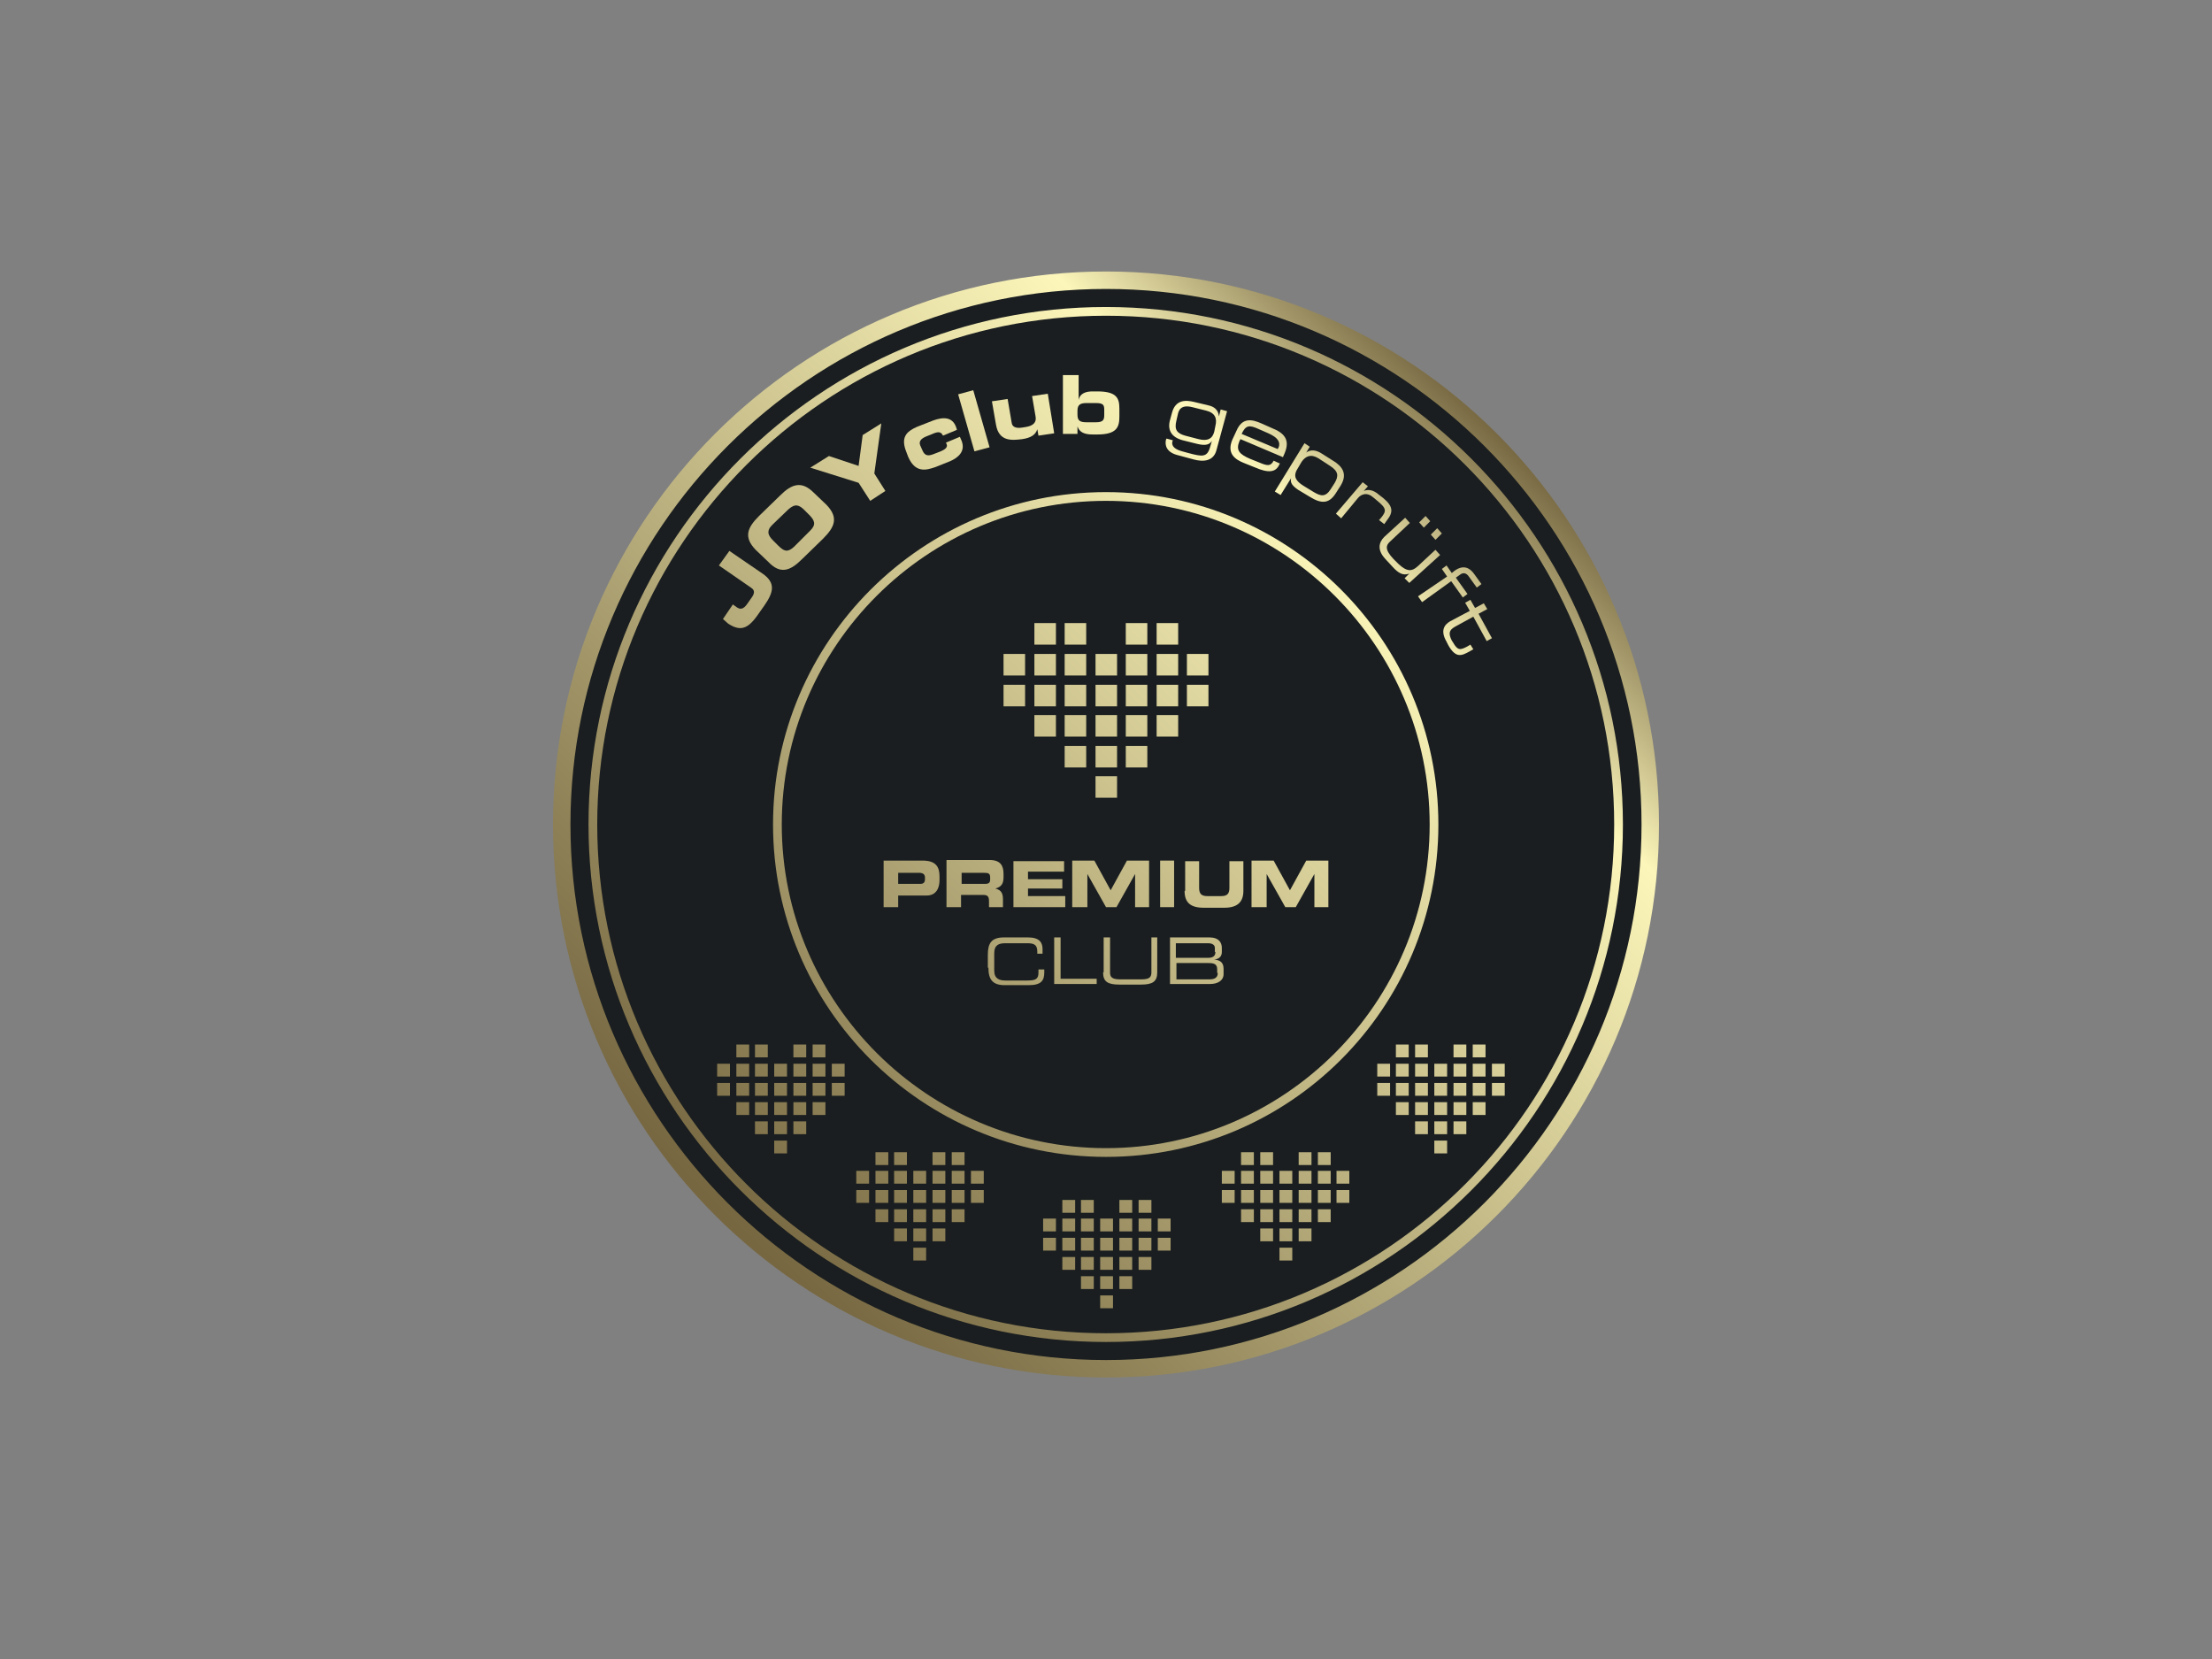 <?xml version="1.0" encoding="UTF-8"?>
<svg xmlns="http://www.w3.org/2000/svg" xmlns:xlink="http://www.w3.org/1999/xlink" version="1.1" id="Ebene_1" x="0px" y="0px" width="226.77px" height="170.08px" viewBox="0 0 226.77 170.08" xml:space="preserve">
<rect x="0" y="0" width="226.77" height="170.08" fill="#808080" stroke="none"/>
<g id="Ebene_2">
	<circle fill="#1A1E20" cx="113.385" cy="84.525" r="55.798"></circle>
</g>
<g id="Ebene_1_1_">
	<g>
		
			<linearGradient id="SVGID_1_" gradientUnits="userSpaceOnUse" x1="411.892" y1="-221.665" x2="504.998" y2="-128.558" gradientTransform="matrix(0.857 0 0 -0.857 -279.247 -65.964)">
			<stop offset="1.331947e-007" style="stop-color:#766741"></stop>
			<stop offset="0.817" style="stop-color:#FCF6BA"></stop>
			<stop offset="1" style="stop-color:#766741"></stop>
		</linearGradient>
		<path fill="url(#SVGID_1_)" d="M113.385,27.833c-31.271,0-56.693,25.423-56.693,56.693c0,31.271,25.423,56.693,56.693,56.693    s56.692-25.422,56.692-56.693C170.077,53.255,144.655,27.833,113.385,27.833z M113.385,139.429    c-30.256,0-54.903-24.646-54.903-54.903s24.647-54.903,54.903-54.903s54.902,24.647,54.902,54.903    S143.641,139.429,113.385,139.429z"></path>
		
			<linearGradient id="SVGID_2_" gradientUnits="userSpaceOnUse" x1="411.883" y1="-221.656" x2="504.989" y2="-128.549" gradientTransform="matrix(0.857 0 0 -0.857 -279.247 -65.964)">
			<stop offset="1.331947e-007" style="stop-color:#766741"></stop>
			<stop offset="0.817" style="stop-color:#FCF6BA"></stop>
			<stop offset="1" style="stop-color:#766741"></stop>
		</linearGradient>
		<path fill="url(#SVGID_2_)" d="M113.385,31.473c-29.242,0-53.053,23.812-53.053,53.053s23.812,53.052,53.053,53.052    c29.242,0,52.993-23.811,52.993-53.052S142.627,31.473,113.385,31.473z M113.385,136.683c-28.764,0-52.158-23.393-52.158-52.157    s23.394-52.158,52.158-52.158c28.765,0,52.098,23.394,52.098,52.158S142.149,136.683,113.385,136.683z"></path>
		
			<linearGradient id="SVGID_3_" gradientUnits="userSpaceOnUse" x1="411.889" y1="-221.664" x2="504.996" y2="-128.556" gradientTransform="matrix(0.857 0 0 -0.857 -279.247 -65.964)">
			<stop offset="1.331947e-007" style="stop-color:#766741"></stop>
			<stop offset="0.817" style="stop-color:#FCF6BA"></stop>
			<stop offset="1" style="stop-color:#766741"></stop>
		</linearGradient>
		<path fill="url(#SVGID_3_)" d="M147.46,84.526c0-18.799-15.276-34.076-34.075-34.076c-18.798,0-34.135,15.277-34.135,34.076    c0,18.798,15.277,34.076,34.135,34.076C132.243,118.602,147.46,103.324,147.46,84.526z M80.145,84.526    c0-18.321,14.919-33.18,33.24-33.18s33.181,14.918,33.181,33.18c0,18.321-14.919,33.18-33.181,33.18    C95.124,117.706,80.145,102.847,80.145,84.526z"></path>
		
			<linearGradient id="SVGID_4_" gradientUnits="userSpaceOnUse" x1="398.661" y1="-208.44" x2="491.77" y2="-115.331" gradientTransform="matrix(0.857 0 0 -0.857 -279.247 -65.964)">
			<stop offset="1.331947e-007" style="stop-color:#766741"></stop>
			<stop offset="0.817" style="stop-color:#FCF6BA"></stop>
			<stop offset="1" style="stop-color:#766741"></stop>
		</linearGradient>
		<rect x="109.147" y="63.877" fill="url(#SVGID_4_)" width="2.208" height="2.208"></rect>
		
			<linearGradient id="SVGID_5_" gradientUnits="userSpaceOnUse" x1="409.661" y1="-219.439" x2="502.77" y2="-126.329" gradientTransform="matrix(0.857 0 0 -0.857 -279.247 -65.964)">
			<stop offset="1.331947e-007" style="stop-color:#766741"></stop>
			<stop offset="0.817" style="stop-color:#FCF6BA"></stop>
			<stop offset="1" style="stop-color:#766741"></stop>
		</linearGradient>
		<rect x="115.413" y="76.469" fill="url(#SVGID_5_)" width="2.208" height="2.208"></rect>
		
			<linearGradient id="SVGID_6_" gradientUnits="userSpaceOnUse" x1="402.353" y1="-212.129" x2="495.462" y2="-119.02" gradientTransform="matrix(0.857 0 0 -0.857 -279.247 -65.964)">
			<stop offset="1.331947e-007" style="stop-color:#766741"></stop>
			<stop offset="0.817" style="stop-color:#FCF6BA"></stop>
			<stop offset="1" style="stop-color:#766741"></stop>
		</linearGradient>
		<rect x="112.311" y="67.041" fill="url(#SVGID_6_)" width="2.208" height="2.208"></rect>
		
			<linearGradient id="SVGID_7_" gradientUnits="userSpaceOnUse" x1="407.815" y1="-217.594" x2="500.925" y2="-124.485" gradientTransform="matrix(0.857 0 0 -0.857 -279.247 -65.964)">
			<stop offset="1.331947e-007" style="stop-color:#766741"></stop>
			<stop offset="0.817" style="stop-color:#FCF6BA"></stop>
			<stop offset="1" style="stop-color:#766741"></stop>
		</linearGradient>
		<rect x="115.413" y="73.306" fill="url(#SVGID_7_)" width="2.208" height="2.208"></rect>
		
			<linearGradient id="SVGID_8_" gradientUnits="userSpaceOnUse" x1="409.663" y1="-219.44" x2="502.772" y2="-126.33" gradientTransform="matrix(0.857 0 0 -0.857 -279.247 -65.964)">
			<stop offset="1.331947e-007" style="stop-color:#766741"></stop>
			<stop offset="0.817" style="stop-color:#FCF6BA"></stop>
			<stop offset="1" style="stop-color:#766741"></stop>
		</linearGradient>
		<rect x="112.311" y="79.573" fill="url(#SVGID_8_)" width="2.208" height="2.208"></rect>
		
			<linearGradient id="SVGID_9_" gradientUnits="userSpaceOnUse" x1="406.008" y1="-215.784" x2="499.117" y2="-122.674" gradientTransform="matrix(0.857 0 0 -0.857 -279.247 -65.964)">
			<stop offset="1.331947e-007" style="stop-color:#766741"></stop>
			<stop offset="0.817" style="stop-color:#FCF6BA"></stop>
			<stop offset="1" style="stop-color:#766741"></stop>
		</linearGradient>
		<rect x="112.311" y="73.306" fill="url(#SVGID_9_)" width="2.208" height="2.208"></rect>
		
			<linearGradient id="SVGID_10_" gradientUnits="userSpaceOnUse" x1="409.662" y1="-219.439" x2="502.771" y2="-126.33" gradientTransform="matrix(0.857 0 0 -0.857 -279.247 -65.964)">
			<stop offset="1.331947e-007" style="stop-color:#766741"></stop>
			<stop offset="0.817" style="stop-color:#FCF6BA"></stop>
			<stop offset="1" style="stop-color:#766741"></stop>
		</linearGradient>
		<rect x="121.68" y="70.203" fill="url(#SVGID_10_)" width="2.208" height="2.208"></rect>
		
			<linearGradient id="SVGID_11_" gradientUnits="userSpaceOnUse" x1="404.196" y1="-213.975" x2="497.305" y2="-120.866" gradientTransform="matrix(0.857 0 0 -0.857 -279.247 -65.964)">
			<stop offset="1.331947e-007" style="stop-color:#766741"></stop>
			<stop offset="0.817" style="stop-color:#FCF6BA"></stop>
			<stop offset="1" style="stop-color:#766741"></stop>
		</linearGradient>
		<rect x="112.311" y="70.203" fill="url(#SVGID_11_)" width="2.208" height="2.208"></rect>
		
			<linearGradient id="SVGID_12_" gradientUnits="userSpaceOnUse" x1="415.722" y1="-225.491" x2="508.825" y2="-132.387" gradientTransform="matrix(0.857 0 0 -0.857 -279.247 -65.964)">
			<stop offset="1.331947e-007" style="stop-color:#766741"></stop>
			<stop offset="0.817" style="stop-color:#FCF6BA"></stop>
			<stop offset="1" style="stop-color:#766741"></stop>
		</linearGradient>
		<polygon fill="url(#SVGID_12_)" points="109.923,92.999 110.042,92.999 111.475,92.999 111.475,89.599 113.385,92.999     114.459,92.999 116.368,89.599 116.368,92.999 117.801,92.999 117.801,88.226 115.533,88.226 113.862,91.27 112.191,88.226     109.923,88.226   "></polygon>
		
			<linearGradient id="SVGID_13_" gradientUnits="userSpaceOnUse" x1="407.851" y1="-217.629" x2="500.96" y2="-124.52" gradientTransform="matrix(0.857 0 0 -0.857 -279.247 -65.964)">
			<stop offset="1.331947e-007" style="stop-color:#766741"></stop>
			<stop offset="0.817" style="stop-color:#FCF6BA"></stop>
			<stop offset="1" style="stop-color:#766741"></stop>
		</linearGradient>
		<rect x="112.311" y="76.469" fill="url(#SVGID_13_)" width="2.208" height="2.208"></rect>
		
			<linearGradient id="SVGID_14_" gradientUnits="userSpaceOnUse" x1="406.007" y1="-215.784" x2="499.116" y2="-122.675" gradientTransform="matrix(0.857 0 0 -0.857 -279.247 -65.964)">
			<stop offset="1.331947e-007" style="stop-color:#766741"></stop>
			<stop offset="0.817" style="stop-color:#FCF6BA"></stop>
			<stop offset="1" style="stop-color:#766741"></stop>
		</linearGradient>
		<rect x="118.576" y="67.041" fill="url(#SVGID_14_)" width="2.208" height="2.208"></rect>
		
			<linearGradient id="SVGID_15_" gradientUnits="userSpaceOnUse" x1="407.815" y1="-217.595" x2="500.925" y2="-124.486" gradientTransform="matrix(0.857 0 0 -0.857 -279.247 -65.964)">
			<stop offset="1.331947e-007" style="stop-color:#766741"></stop>
			<stop offset="0.817" style="stop-color:#FCF6BA"></stop>
			<stop offset="1" style="stop-color:#766741"></stop>
		</linearGradient>
		<rect x="121.68" y="67.041" fill="url(#SVGID_15_)" width="2.208" height="2.208"></rect>
		
			<linearGradient id="SVGID_16_" gradientUnits="userSpaceOnUse" x1="404.172" y1="-213.929" x2="497.264" y2="-120.837" gradientTransform="matrix(0.857 0 0 -0.857 -279.247 -65.964)">
			<stop offset="1.331947e-007" style="stop-color:#766741"></stop>
			<stop offset="0.817" style="stop-color:#FCF6BA"></stop>
			<stop offset="1" style="stop-color:#766741"></stop>
		</linearGradient>
		<rect x="118.576" y="63.877" fill="url(#SVGID_16_)" width="2.208" height="2.208"></rect>
		
			<linearGradient id="SVGID_17_" gradientUnits="userSpaceOnUse" x1="421.685" y1="-231.462" x2="514.796" y2="-138.351" gradientTransform="matrix(0.857 0 0 -0.857 -279.247 -65.964)">
			<stop offset="1.331947e-007" style="stop-color:#766741"></stop>
			<stop offset="0.817" style="stop-color:#FCF6BA"></stop>
			<stop offset="1" style="stop-color:#766741"></stop>
		</linearGradient>
		<path fill="url(#SVGID_17_)" d="M123.411,93.06h2.088c1.313,0,1.97-0.537,1.97-1.731v-3.043h-1.433v2.745    c0,0.598-0.238,0.835-0.835,0.835h-1.433c-0.597,0-0.835-0.237-0.835-0.835v-2.745H121.5v3.043h-0.059    C121.441,92.522,122.037,93.06,123.411,93.06z"></path>
		
			<linearGradient id="SVGID_18_" gradientUnits="userSpaceOnUse" x1="407.851" y1="-217.629" x2="500.96" y2="-124.52" gradientTransform="matrix(0.857 0 0 -0.857 -279.247 -65.964)">
			<stop offset="1.331947e-007" style="stop-color:#766741"></stop>
			<stop offset="0.817" style="stop-color:#FCF6BA"></stop>
			<stop offset="1" style="stop-color:#766741"></stop>
		</linearGradient>
		<rect x="118.576" y="70.203" fill="url(#SVGID_18_)" width="2.208" height="2.208"></rect>
		
			<linearGradient id="SVGID_19_" gradientUnits="userSpaceOnUse" x1="409.662" y1="-219.438" x2="502.771" y2="-126.329" gradientTransform="matrix(0.857 0 0 -0.857 -279.247 -65.964)">
			<stop offset="1.331947e-007" style="stop-color:#766741"></stop>
			<stop offset="0.817" style="stop-color:#FCF6BA"></stop>
			<stop offset="1" style="stop-color:#766741"></stop>
		</linearGradient>
		<rect x="118.576" y="73.306" fill="url(#SVGID_19_)" width="2.208" height="2.208"></rect>
		
			<linearGradient id="SVGID_20_" gradientUnits="userSpaceOnUse" x1="400.506" y1="-210.285" x2="493.615" y2="-117.176" gradientTransform="matrix(0.857 0 0 -0.857 -279.247 -65.964)">
			<stop offset="1.331947e-007" style="stop-color:#766741"></stop>
			<stop offset="0.817" style="stop-color:#FCF6BA"></stop>
			<stop offset="1" style="stop-color:#766741"></stop>
		</linearGradient>
		<rect x="109.147" y="67.041" fill="url(#SVGID_20_)" width="2.208" height="2.208"></rect>
		
			<linearGradient id="SVGID_21_" gradientUnits="userSpaceOnUse" x1="404.16" y1="-213.94" x2="497.269" y2="-120.831" gradientTransform="matrix(0.857 0 0 -0.857 -279.247 -65.964)">
			<stop offset="1.331947e-007" style="stop-color:#766741"></stop>
			<stop offset="0.817" style="stop-color:#FCF6BA"></stop>
			<stop offset="1" style="stop-color:#766741"></stop>
		</linearGradient>
		<rect x="115.413" y="67.041" fill="url(#SVGID_21_)" width="2.208" height="2.208"></rect>
		
			<linearGradient id="SVGID_22_" gradientUnits="userSpaceOnUse" x1="402.326" y1="-212.084" x2="495.418" y2="-118.992" gradientTransform="matrix(0.857 0 0 -0.857 -279.247 -65.964)">
			<stop offset="1.331947e-007" style="stop-color:#766741"></stop>
			<stop offset="0.817" style="stop-color:#FCF6BA"></stop>
			<stop offset="1" style="stop-color:#766741"></stop>
		</linearGradient>
		<rect x="115.413" y="63.877" fill="url(#SVGID_22_)" width="2.208" height="2.208"></rect>
		
			<linearGradient id="SVGID_23_" gradientUnits="userSpaceOnUse" x1="426.444" y1="-236.209" x2="519.545" y2="-143.109" gradientTransform="matrix(0.857 0 0 -0.857 -279.247 -65.964)">
			<stop offset="1.331947e-007" style="stop-color:#766741"></stop>
			<stop offset="0.817" style="stop-color:#FCF6BA"></stop>
			<stop offset="1" style="stop-color:#766741"></stop>
		</linearGradient>
		<polygon fill="url(#SVGID_23_)" points="129.855,92.999 129.855,89.599 131.766,92.999 132.84,92.999 134.749,89.599     134.749,92.999 136.182,92.999 136.182,88.226 133.914,88.226 132.243,91.27 130.572,88.226 128.304,88.226 128.304,92.999     128.424,92.999   "></polygon>
		
			<linearGradient id="SVGID_24_" gradientUnits="userSpaceOnUse" x1="406.007" y1="-215.784" x2="499.116" y2="-122.675" gradientTransform="matrix(0.857 0 0 -0.857 -279.247 -65.964)">
			<stop offset="1.331947e-007" style="stop-color:#766741"></stop>
			<stop offset="0.817" style="stop-color:#FCF6BA"></stop>
			<stop offset="1" style="stop-color:#766741"></stop>
		</linearGradient>
		<rect x="115.413" y="70.203" fill="url(#SVGID_24_)" width="2.208" height="2.208"></rect>
		
			<linearGradient id="SVGID_25_" gradientUnits="userSpaceOnUse" x1="421.322" y1="-231.108" x2="514.44" y2="-137.99" gradientTransform="matrix(0.857 0 0 -0.857 -279.247 -65.964)">
			<stop offset="1.331947e-007" style="stop-color:#766741"></stop>
			<stop offset="0.817" style="stop-color:#FCF6BA"></stop>
			<stop offset="1" style="stop-color:#766741"></stop>
		</linearGradient>
		<path fill="url(#SVGID_25_)" d="M116.965,100.938c1.193,0,1.672-0.299,1.672-1.254v-3.581h-0.598v3.581    c0,0.478-0.179,0.717-1.014,0.717h-2.208c-0.896,0-1.015-0.299-1.015-0.717v-3.581h-0.656v3.581h-0.06    c0,0.955,0.478,1.254,1.67,1.254H116.965z"></path>
		
			<linearGradient id="SVGID_26_" gradientUnits="userSpaceOnUse" x1="421.879" y1="-231.656" x2="514.99" y2="-138.545" gradientTransform="matrix(0.857 0 0 -0.857 -279.247 -65.964)">
			<stop offset="1.331947e-007" style="stop-color:#766741"></stop>
			<stop offset="0.817" style="stop-color:#FCF6BA"></stop>
			<stop offset="1" style="stop-color:#766741"></stop>
		</linearGradient>
		<rect x="89.752" y="123.973" fill="url(#SVGID_26_)" width="1.313" height="1.313"></rect>
		
			<linearGradient id="SVGID_27_" gradientUnits="userSpaceOnUse" x1="418.215" y1="-227.975" x2="511.304" y2="-134.885" gradientTransform="matrix(0.857 0 0 -0.857 -279.247 -65.964)">
			<stop offset="1.331947e-007" style="stop-color:#766741"></stop>
			<stop offset="0.817" style="stop-color:#FCF6BA"></stop>
			<stop offset="1" style="stop-color:#766741"></stop>
		</linearGradient>
		<polygon fill="url(#SVGID_27_)" points="108.73,96.103 108.074,96.103 108.074,100.877 112.43,100.877 112.43,100.34     108.73,100.34   "></polygon>
		
			<linearGradient id="SVGID_28_" gradientUnits="userSpaceOnUse" x1="420.728" y1="-230.508" x2="513.869" y2="-137.368" gradientTransform="matrix(0.857 0 0 -0.857 -279.247 -65.964)">
			<stop offset="1.331947e-007" style="stop-color:#766741"></stop>
			<stop offset="0.817" style="stop-color:#FCF6BA"></stop>
			<stop offset="1" style="stop-color:#766741"></stop>
		</linearGradient>
		<rect x="89.752" y="122.003" fill="url(#SVGID_28_)" width="1.313" height="1.313"></rect>
		
			<linearGradient id="SVGID_29_" gradientUnits="userSpaceOnUse" x1="414.728" y1="-224.508" x2="507.843" y2="-131.392" gradientTransform="matrix(0.857 0 0 -0.857 -279.247 -65.964)">
			<stop offset="1.331947e-007" style="stop-color:#766741"></stop>
			<stop offset="0.817" style="stop-color:#FCF6BA"></stop>
			<stop offset="1" style="stop-color:#766741"></stop>
		</linearGradient>
		<path fill="url(#SVGID_29_)" d="M106.462,99.684c0,0.656-0.238,0.836-1.134,0.836h-2.268c-0.597,0-1.134-0.18-1.134-1.015v-1.79    c0-0.836,0.478-1.015,1.134-1.015h2.208c0.597,0,1.074,0.06,1.074,0.835v0.238h0.537v-0.477c0-0.656-0.298-1.194-1.492-1.194    h-2.446c-1.313,0-1.671,0.598-1.671,1.791v1.313h0.06c0,1.194,0.417,1.791,1.67,1.791h2.447c1.313,0,1.611-0.478,1.611-1.313    v-0.298h-0.597V99.684z"></path>
		
			<linearGradient id="SVGID_30_" gradientUnits="userSpaceOnUse" x1="422.992" y1="-232.769" x2="516.104" y2="-139.658" gradientTransform="matrix(0.857 0 0 -0.857 -279.247 -65.964)">
			<stop offset="1.331947e-007" style="stop-color:#766741"></stop>
			<stop offset="0.817" style="stop-color:#FCF6BA"></stop>
			<stop offset="1" style="stop-color:#766741"></stop>
		</linearGradient>
		<rect x="91.662" y="123.973" fill="url(#SVGID_30_)" width="1.313" height="1.313"></rect>
		
			<linearGradient id="SVGID_31_" gradientUnits="userSpaceOnUse" x1="424.137" y1="-233.922" x2="517.29" y2="-140.769" gradientTransform="matrix(0.857 0 0 -0.857 -279.247 -65.964)">
			<stop offset="1.331947e-007" style="stop-color:#766741"></stop>
			<stop offset="0.817" style="stop-color:#FCF6BA"></stop>
			<stop offset="1" style="stop-color:#766741"></stop>
		</linearGradient>
		<rect x="91.662" y="125.941" fill="url(#SVGID_31_)" width="1.313" height="1.313"></rect>
		
			<linearGradient id="SVGID_32_" gradientUnits="userSpaceOnUse" x1="407.575" y1="-217.348" x2="500.682" y2="-124.241" gradientTransform="matrix(0.857 0 0 -0.857 -279.247 -65.964)">
			<stop offset="1.331947e-007" style="stop-color:#766741"></stop>
			<stop offset="0.817" style="stop-color:#FCF6BA"></stop>
			<stop offset="1" style="stop-color:#766741"></stop>
		</linearGradient>
		<path fill="url(#SVGID_32_)" d="M101.39,92.402v0.597h1.432v-0.834c0-0.776-0.358-0.955-0.776-1.074    c0.657-0.18,0.835-0.537,0.835-1.194v-0.298c0-0.836-0.298-1.433-1.432-1.433h-4.416v4.833h0.06h1.432v-1.252h2.268    C101.27,91.747,101.39,91.926,101.39,92.402z M98.585,90.612v-1.133h2.268c0.478,0,0.656,0.059,0.656,0.478v0.179    c0,0.357-0.119,0.477-0.537,0.477H98.585L98.585,90.612z"></path>
		
			<linearGradient id="SVGID_33_" gradientUnits="userSpaceOnUse" x1="419.574" y1="-229.367" x2="512.757" y2="-136.184" gradientTransform="matrix(0.857 0 0 -0.857 -279.247 -65.964)">
			<stop offset="1.331947e-007" style="stop-color:#766741"></stop>
			<stop offset="0.817" style="stop-color:#FCF6BA"></stop>
			<stop offset="1" style="stop-color:#766741"></stop>
		</linearGradient>
		<rect x="89.752" y="120.033" fill="url(#SVGID_33_)" width="1.313" height="1.313"></rect>
		
			<linearGradient id="SVGID_34_" gradientUnits="userSpaceOnUse" x1="418.461" y1="-228.252" x2="511.631" y2="-135.082" gradientTransform="matrix(0.857 0 0 -0.857 -279.247 -65.964)">
			<stop offset="1.331947e-007" style="stop-color:#766741"></stop>
			<stop offset="0.817" style="stop-color:#FCF6BA"></stop>
			<stop offset="1" style="stop-color:#766741"></stop>
		</linearGradient>
		<rect x="89.752" y="118.124" fill="url(#SVGID_34_)" width="1.313" height="1.313"></rect>
		
			<linearGradient id="SVGID_35_" gradientUnits="userSpaceOnUse" x1="403.255" y1="-213.017" x2="496.346" y2="-119.926" gradientTransform="matrix(0.857 0 0 -0.857 -279.247 -65.964)">
			<stop offset="1.331947e-007" style="stop-color:#766741"></stop>
			<stop offset="0.817" style="stop-color:#FCF6BA"></stop>
			<stop offset="1" style="stop-color:#766741"></stop>
		</linearGradient>
		<path fill="url(#SVGID_35_)" d="M94.586,88.226h-3.999v4.773h0.06h1.433v-1.192h2.924c1.014,0,1.313-0.836,1.313-1.553v-0.417    C96.317,88.883,95.959,88.226,94.586,88.226z M94.825,90.136c0,0.298-0.12,0.477-0.478,0.477H92.08v-1.133h2.148    c0.418,0,0.597,0.178,0.597,0.478V90.136z"></path>
		
			<linearGradient id="SVGID_36_" gradientUnits="userSpaceOnUse" x1="398.697" y1="-208.475" x2="491.806" y2="-115.365" gradientTransform="matrix(0.857 0 0 -0.857 -279.247 -65.964)">
			<stop offset="1.331947e-007" style="stop-color:#766741"></stop>
			<stop offset="0.817" style="stop-color:#FCF6BA"></stop>
			<stop offset="1" style="stop-color:#766741"></stop>
		</linearGradient>
		<rect x="106.044" y="67.041" fill="url(#SVGID_36_)" width="2.208" height="2.208"></rect>
		
			<linearGradient id="SVGID_37_" gradientUnits="userSpaceOnUse" x1="411.476" y1="-221.243" x2="504.573" y2="-128.146" gradientTransform="matrix(0.857 0 0 -0.857 -279.247 -65.964)">
			<stop offset="1.331947e-007" style="stop-color:#766741"></stop>
			<stop offset="0.817" style="stop-color:#FCF6BA"></stop>
			<stop offset="1" style="stop-color:#766741"></stop>
		</linearGradient>
		<polygon fill="url(#SVGID_37_)" points="109.088,89.359 109.088,88.285 103.896,88.285 103.896,92.999 109.207,92.999     109.207,91.865 105.388,91.865 105.388,91.091 108.909,91.091 108.909,90.136 105.388,90.136 105.388,89.359   "></polygon>
		
			<linearGradient id="SVGID_38_" gradientUnits="userSpaceOnUse" x1="396.852" y1="-206.631" x2="489.961" y2="-113.522" gradientTransform="matrix(0.857 0 0 -0.857 -279.247 -65.964)">
			<stop offset="1.331947e-007" style="stop-color:#766741"></stop>
			<stop offset="0.817" style="stop-color:#FCF6BA"></stop>
			<stop offset="1" style="stop-color:#766741"></stop>
		</linearGradient>
		<rect x="106.044" y="63.877" fill="url(#SVGID_38_)" width="2.208" height="2.208"></rect>
		
			<linearGradient id="SVGID_39_" gradientUnits="userSpaceOnUse" x1="402.353" y1="-212.13" x2="495.462" y2="-119.021" gradientTransform="matrix(0.857 0 0 -0.857 -279.247 -65.964)">
			<stop offset="1.331947e-007" style="stop-color:#766741"></stop>
			<stop offset="0.817" style="stop-color:#FCF6BA"></stop>
			<stop offset="1" style="stop-color:#766741"></stop>
		</linearGradient>
		<rect x="109.147" y="70.203" fill="url(#SVGID_39_)" width="2.208" height="2.208"></rect>
		
			<linearGradient id="SVGID_40_" gradientUnits="userSpaceOnUse" x1="404.16" y1="-213.94" x2="497.269" y2="-120.83" gradientTransform="matrix(0.857 0 0 -0.857 -279.247 -65.964)">
			<stop offset="1.331947e-007" style="stop-color:#766741"></stop>
			<stop offset="0.817" style="stop-color:#FCF6BA"></stop>
			<stop offset="1" style="stop-color:#766741"></stop>
		</linearGradient>
		<rect x="109.147" y="73.306" fill="url(#SVGID_40_)" width="2.208" height="2.208"></rect>
		
			<linearGradient id="SVGID_41_" gradientUnits="userSpaceOnUse" x1="405.994" y1="-215.797" x2="499.128" y2="-122.663" gradientTransform="matrix(0.857 0 0 -0.857 -279.247 -65.964)">
			<stop offset="1.331947e-007" style="stop-color:#766741"></stop>
			<stop offset="0.817" style="stop-color:#FCF6BA"></stop>
			<stop offset="1" style="stop-color:#766741"></stop>
		</linearGradient>
		<rect x="109.147" y="76.469" fill="url(#SVGID_41_)" width="2.208" height="2.208"></rect>
		
			<linearGradient id="SVGID_42_" gradientUnits="userSpaceOnUse" x1="398.698" y1="-208.475" x2="491.807" y2="-115.365" gradientTransform="matrix(0.857 0 0 -0.857 -279.247 -65.964)">
			<stop offset="1.331947e-007" style="stop-color:#766741"></stop>
			<stop offset="0.817" style="stop-color:#FCF6BA"></stop>
			<stop offset="1" style="stop-color:#766741"></stop>
		</linearGradient>
		<rect x="102.881" y="70.203" fill="url(#SVGID_42_)" width="2.208" height="2.208"></rect>
		
			<linearGradient id="SVGID_43_" gradientUnits="userSpaceOnUse" x1="396.853" y1="-206.63" x2="489.962" y2="-113.521" gradientTransform="matrix(0.857 0 0 -0.857 -279.247 -65.964)">
			<stop offset="1.331947e-007" style="stop-color:#766741"></stop>
			<stop offset="0.817" style="stop-color:#FCF6BA"></stop>
			<stop offset="1" style="stop-color:#766741"></stop>
		</linearGradient>
		<rect x="102.881" y="67.041" fill="url(#SVGID_43_)" width="2.208" height="2.208"></rect>
		
			<linearGradient id="SVGID_44_" gradientUnits="userSpaceOnUse" x1="400.541" y1="-210.32" x2="493.65" y2="-117.211" gradientTransform="matrix(0.857 0 0 -0.857 -279.247 -65.964)">
			<stop offset="1.331947e-007" style="stop-color:#766741"></stop>
			<stop offset="0.817" style="stop-color:#FCF6BA"></stop>
			<stop offset="1" style="stop-color:#766741"></stop>
		</linearGradient>
		<rect x="106.044" y="70.203" fill="url(#SVGID_44_)" width="2.208" height="2.208"></rect>
		
			<linearGradient id="SVGID_45_" gradientUnits="userSpaceOnUse" x1="421.851" y1="-231.614" x2="514.92" y2="-138.545" gradientTransform="matrix(0.857 0 0 -0.857 -279.247 -65.964)">
			<stop offset="1.331947e-007" style="stop-color:#766741"></stop>
			<stop offset="0.817" style="stop-color:#FCF6BA"></stop>
			<stop offset="1" style="stop-color:#766741"></stop>
		</linearGradient>
		<rect x="91.662" y="122.003" fill="url(#SVGID_45_)" width="1.313" height="1.313"></rect>
		
			<linearGradient id="SVGID_46_" gradientUnits="userSpaceOnUse" x1="402.353" y1="-212.129" x2="495.462" y2="-119.02" gradientTransform="matrix(0.857 0 0 -0.857 -279.247 -65.964)">
			<stop offset="1.331947e-007" style="stop-color:#766741"></stop>
			<stop offset="0.817" style="stop-color:#FCF6BA"></stop>
			<stop offset="1" style="stop-color:#766741"></stop>
		</linearGradient>
		<rect x="106.044" y="73.306" fill="url(#SVGID_46_)" width="2.208" height="2.208"></rect>
		
			<linearGradient id="SVGID_47_" gradientUnits="userSpaceOnUse" x1="404.861" y1="-214.632" x2="497.931" y2="-121.562" gradientTransform="matrix(0.857 0 0 -0.857 -279.247 -65.964)">
			<stop offset="1.331947e-007" style="stop-color:#766741"></stop>
			<stop offset="0.817" style="stop-color:#FCF6BA"></stop>
			<stop offset="1" style="stop-color:#766741"></stop>
		</linearGradient>
		<rect x="73.521" y="111.022" fill="url(#SVGID_47_)" width="1.313" height="1.313"></rect>
		
			<linearGradient id="SVGID_48_" gradientUnits="userSpaceOnUse" x1="403.709" y1="-213.489" x2="496.849" y2="-120.348" gradientTransform="matrix(0.857 0 0 -0.857 -279.247 -65.964)">
			<stop offset="1.331947e-007" style="stop-color:#766741"></stop>
			<stop offset="0.817" style="stop-color:#FCF6BA"></stop>
			<stop offset="1" style="stop-color:#766741"></stop>
		</linearGradient>
		<rect x="73.521" y="109.053" fill="url(#SVGID_48_)" width="1.313" height="1.313"></rect>
		
			<linearGradient id="SVGID_49_" gradientUnits="userSpaceOnUse" x1="375.285" y1="-185.071" x2="468.402" y2="-91.955" gradientTransform="matrix(0.857 0 0 -0.857 -279.247 -65.964)">
			<stop offset="1.331947e-007" style="stop-color:#766741"></stop>
			<stop offset="0.817" style="stop-color:#FCF6BA"></stop>
			<stop offset="1" style="stop-color:#766741"></stop>
		</linearGradient>
		<path fill="url(#SVGID_49_)" d="M78.772,57.611c1.253,1.313,2.268,0.896,3.461-0.298l2.148-2.089    c1.193-1.193,1.611-2.148,0.358-3.461l-1.313-1.253c-1.253-1.253-2.268-0.896-3.461,0.298l-2.148,2.088    c-1.194,1.194-1.611,2.148-0.358,3.461L78.772,57.611z M79.25,53.732l1.552-1.492c0.716-0.657,1.134-0.478,1.671,0.06l0.478,0.477    c0.597,0.597,0.716,1.015,0.119,1.612l-1.671,1.67c-0.656,0.597-1.014,0.478-1.611-0.119l-0.537-0.537    C78.712,54.866,78.533,54.389,79.25,53.732z"></path>
		
			<linearGradient id="SVGID_50_" gradientUnits="userSpaceOnUse" x1="407.155" y1="-216.933" x2="500.267" y2="-123.822" gradientTransform="matrix(0.857 0 0 -0.857 -279.247 -65.964)">
			<stop offset="1.331947e-007" style="stop-color:#766741"></stop>
			<stop offset="0.817" style="stop-color:#FCF6BA"></stop>
			<stop offset="1" style="stop-color:#766741"></stop>
		</linearGradient>
		<rect x="75.49" y="112.992" fill="url(#SVGID_50_)" width="1.313" height="1.313"></rect>
		
			<linearGradient id="SVGID_51_" gradientUnits="userSpaceOnUse" x1="378.812" y1="-188.598" x2="471.928" y2="-95.482" gradientTransform="matrix(0.857 0 0 -0.857 -279.247 -65.964)">
			<stop offset="1.331947e-007" style="stop-color:#766741"></stop>
			<stop offset="0.817" style="stop-color:#FCF6BA"></stop>
			<stop offset="1" style="stop-color:#766741"></stop>
		</linearGradient>
		<path fill="url(#SVGID_51_)" d="M93.094,46.81c0.716,1.671,1.791,1.432,2.805,1.074l1.492-0.597    c0.835-0.358,1.611-1.015,1.194-2.088l-0.179-0.418l-1.433,0.597l0.06,0.12c0.179,0.358-0.179,0.597-0.597,0.775l-0.776,0.299    c-0.478,0.179-0.835,0.179-1.074-0.358l-0.239-0.537c-0.179-0.418,0.06-0.716,0.657-0.955l0.596-0.239    c0.657-0.298,0.896-0.179,1.074,0.179l1.433-0.597l-0.12-0.358c-0.358-0.895-1.193-1.015-2.327-0.597l-1.671,0.657    c-1.074,0.477-1.671,1.074-1.074,2.566L93.094,46.81z"></path>
		
			<linearGradient id="SVGID_52_" gradientUnits="userSpaceOnUse" x1="375.816" y1="-185.585" x2="468.918" y2="-92.484" gradientTransform="matrix(0.857 0 0 -0.857 -279.247 -65.964)">
			<stop offset="1.331947e-007" style="stop-color:#766741"></stop>
			<stop offset="0.817" style="stop-color:#FCF6BA"></stop>
			<stop offset="1" style="stop-color:#766741"></stop>
		</linearGradient>
		<polygon fill="url(#SVGID_52_)" points="89.215,51.346 90.767,50.331 89.634,48.541 90.349,43.408 88.44,44.602 88.022,47.765     84.979,46.75 83.069,47.944 88.022,49.496   "></polygon>
		
			<linearGradient id="SVGID_53_" gradientUnits="userSpaceOnUse" x1="419.112" y1="-228.852" x2="512.185" y2="-135.78" gradientTransform="matrix(0.857 0 0 -0.857 -279.247 -65.964)">
			<stop offset="1.331947e-007" style="stop-color:#766741"></stop>
			<stop offset="0.817" style="stop-color:#FCF6BA"></stop>
			<stop offset="1" style="stop-color:#766741"></stop>
		</linearGradient>
		<rect x="118.935" y="88.226" fill="url(#SVGID_53_)" width="1.432" height="4.773"></rect>
		
			<linearGradient id="SVGID_54_" gradientUnits="userSpaceOnUse" x1="408.274" y1="-218.043" x2="501.344" y2="-124.974" gradientTransform="matrix(0.857 0 0 -0.857 -279.247 -65.964)">
			<stop offset="1.331947e-007" style="stop-color:#766741"></stop>
			<stop offset="0.817" style="stop-color:#FCF6BA"></stop>
			<stop offset="1" style="stop-color:#766741"></stop>
		</linearGradient>
		<rect x="77.399" y="112.992" fill="url(#SVGID_54_)" width="1.313" height="1.313"></rect>
		
			<linearGradient id="SVGID_55_" gradientUnits="userSpaceOnUse" x1="403.716" y1="-213.481" x2="496.785" y2="-120.412" gradientTransform="matrix(0.857 0 0 -0.857 -279.247 -65.964)">
			<stop offset="1.331947e-007" style="stop-color:#766741"></stop>
			<stop offset="0.817" style="stop-color:#FCF6BA"></stop>
			<stop offset="1" style="stop-color:#766741"></stop>
		</linearGradient>
		<rect x="75.49" y="107.084" fill="url(#SVGID_55_)" width="1.313" height="1.313"></rect>
		
			<linearGradient id="SVGID_56_" gradientUnits="userSpaceOnUse" x1="406.011" y1="-215.78" x2="499.093" y2="-122.698" gradientTransform="matrix(0.857 0 0 -0.857 -279.247 -65.964)">
			<stop offset="1.331947e-007" style="stop-color:#766741"></stop>
			<stop offset="0.817" style="stop-color:#FCF6BA"></stop>
			<stop offset="1" style="stop-color:#766741"></stop>
		</linearGradient>
		<rect x="75.49" y="111.022" fill="url(#SVGID_56_)" width="1.313" height="1.313"></rect>
		
			<linearGradient id="SVGID_57_" gradientUnits="userSpaceOnUse" x1="404.856" y1="-214.638" x2="497.98" y2="-121.514" gradientTransform="matrix(0.857 0 0 -0.857 -279.247 -65.964)">
			<stop offset="1.331947e-007" style="stop-color:#766741"></stop>
			<stop offset="0.817" style="stop-color:#FCF6BA"></stop>
			<stop offset="1" style="stop-color:#766741"></stop>
		</linearGradient>
		<rect x="75.49" y="109.053" fill="url(#SVGID_57_)" width="1.313" height="1.313"></rect>
		
			<linearGradient id="SVGID_58_" gradientUnits="userSpaceOnUse" x1="418.325" y1="-228.111" x2="511.438" y2="-134.998" gradientTransform="matrix(0.857 0 0 -0.857 -279.247 -65.964)">
			<stop offset="1.331947e-007" style="stop-color:#766741"></stop>
			<stop offset="0.817" style="stop-color:#FCF6BA"></stop>
			<stop offset="1" style="stop-color:#766741"></stop>
		</linearGradient>
		<path fill="url(#SVGID_58_)" d="M148.355,59.104l-2.983,2.028l0.417,0.597l2.984-2.148l1.193,1.67l0.478-0.358l-1.193-1.671    l0.417-0.298c0.299-0.239,0.657-0.239,0.955,0.238l0.776,1.074l0.477-0.358l-0.775-1.075c-0.478-0.656-1.134-0.895-1.97-0.298    l-0.297,0.239l-0.538-0.776l-0.478,0.358L148.355,59.104z"></path>
		
			<linearGradient id="SVGID_59_" gradientUnits="userSpaceOnUse" x1="412.976" y1="-222.495" x2="505.941" y2="-129.53" gradientTransform="matrix(0.857 0 0 -0.857 -279.247 -65.964)">
			<stop offset="1.331947e-007" style="stop-color:#766741"></stop>
			<stop offset="0.817" style="stop-color:#FCF6BA"></stop>
			<stop offset="1" style="stop-color:#766741"></stop>
		</linearGradient>
		<polygon fill="url(#SVGID_59_)" points="146.625,53.434 146.147,52.897 145.491,53.554 145.969,54.091   "></polygon>
		
			<linearGradient id="SVGID_60_" gradientUnits="userSpaceOnUse" x1="413.532" y1="-223.331" x2="506.653" y2="-130.21" gradientTransform="matrix(0.857 0 0 -0.857 -279.247 -65.964)">
			<stop offset="1.331947e-007" style="stop-color:#766741"></stop>
			<stop offset="0.817" style="stop-color:#FCF6BA"></stop>
			<stop offset="1" style="stop-color:#766741"></stop>
		</linearGradient>
		<path fill="url(#SVGID_60_)" d="M142.03,57.313l0.716,0.776c0.597,0.657,1.074,0.955,1.73,0.716l-0.478,0.478l0.478,0.477    l3.163-2.864l-0.478-0.537l-1.79,1.671c-0.717,0.656-1.254,0.597-2.388-0.597l-0.119-0.119c-0.955-1.014-0.775-1.432-0.298-1.85    l1.969-1.85l-0.478-0.537l-2.148,1.969C141.373,55.583,141.135,56.358,142.03,57.313z"></path>
		
			<linearGradient id="SVGID_61_" gradientUnits="userSpaceOnUse" x1="414.331" y1="-223.995" x2="507.377" y2="-130.949" gradientTransform="matrix(0.857 0 0 -0.857 -279.247 -65.964)">
			<stop offset="1.331947e-007" style="stop-color:#766741"></stop>
			<stop offset="0.817" style="stop-color:#FCF6BA"></stop>
			<stop offset="1" style="stop-color:#766741"></stop>
		</linearGradient>
		<polygon fill="url(#SVGID_61_)" points="147.818,54.687 147.341,54.15 146.685,54.807 147.162,55.344   "></polygon>
		
			<linearGradient id="SVGID_62_" gradientUnits="userSpaceOnUse" x1="407.126" y1="-216.893" x2="500.195" y2="-123.823" gradientTransform="matrix(0.857 0 0 -0.857 -279.247 -65.964)">
			<stop offset="1.331947e-007" style="stop-color:#766741"></stop>
			<stop offset="0.817" style="stop-color:#FCF6BA"></stop>
			<stop offset="1" style="stop-color:#766741"></stop>
		</linearGradient>
		<rect x="77.399" y="111.022" fill="url(#SVGID_62_)" width="1.313" height="1.313"></rect>
		
			<linearGradient id="SVGID_63_" gradientUnits="userSpaceOnUse" x1="408.678" y1="-218.44" x2="501.779" y2="-125.339" gradientTransform="matrix(0.857 0 0 -0.857 -279.247 -65.964)">
			<stop offset="1.331947e-007" style="stop-color:#766741"></stop>
			<stop offset="0.817" style="stop-color:#FCF6BA"></stop>
			<stop offset="1" style="stop-color:#766741"></stop>
		</linearGradient>
		<path fill="url(#SVGID_63_)" d="M137.494,53.136l1.73-2.089c0.358-0.417,0.955-0.597,1.552-0.06l0.358,0.298    c1.015,0.835,1.074,1.074,0.358,1.91l-0.12,0.119l0.537,0.418l0.299-0.418c0.656-0.835,0.597-1.432-0.418-2.268l-0.537-0.417    c-0.358-0.298-0.896-0.537-1.432-0.298l0.417-0.478l-0.537-0.417l-2.745,3.222L137.494,53.136z"></path>
		
			<linearGradient id="SVGID_64_" gradientUnits="userSpaceOnUse" x1="403.418" y1="-213.2" x2="496.527" y2="-120.09" gradientTransform="matrix(0.857 0 0 -0.857 -279.247 -65.964)">
			<stop offset="1.331947e-007" style="stop-color:#766741"></stop>
			<stop offset="0.817" style="stop-color:#FCF6BA"></stop>
			<stop offset="1" style="stop-color:#766741"></stop>
		</linearGradient>
		<path fill="url(#SVGID_64_)" d="M131.288,50.749l1.074-1.731c-0.119,0.478,0.119,0.776,0.716,1.194l1.193,0.716    c1.254,0.776,2.029,0.716,2.745-0.478l0.418-0.656c0.776-1.253,0.119-2.029-0.775-2.566l-1.134-0.716    c-0.537-0.358-1.134-0.478-1.611-0.12l0.357-0.597l-0.537-0.358l-3.043,4.954L131.288,50.749z M133.018,48.063l0.419-0.716    c0.418-0.597,0.955-0.835,1.73-0.358l1.193,0.776c0.836,0.537,0.896,1.015,0.478,1.731l-0.418,0.656    c-0.537,0.835-1.015,0.716-1.73,0.298l-1.074-0.656C132.959,49.376,132.481,48.898,133.018,48.063z"></path>
		
			<linearGradient id="SVGID_65_" gradientUnits="userSpaceOnUse" x1="379.841" y1="-189.636" x2="472.964" y2="-96.513" gradientTransform="matrix(0.857 0 0 -0.857 -279.247 -65.964)">
			<stop offset="1.331947e-007" style="stop-color:#766741"></stop>
			<stop offset="0.817" style="stop-color:#FCF6BA"></stop>
			<stop offset="1" style="stop-color:#766741"></stop>
		</linearGradient>
		<polygon fill="url(#SVGID_65_)" points="101.449,45.855 99.778,40.007 98.227,40.424 99.897,46.272   "></polygon>
		
			<linearGradient id="SVGID_66_" gradientUnits="userSpaceOnUse" x1="385.651" y1="-195.416" x2="478.752" y2="-102.315" gradientTransform="matrix(0.857 0 0 -0.857 -279.247 -65.964)">
			<stop offset="1.331947e-007" style="stop-color:#766741"></stop>
			<stop offset="0.817" style="stop-color:#FCF6BA"></stop>
			<stop offset="1" style="stop-color:#766741"></stop>
		</linearGradient>
		<path fill="url(#SVGID_66_)" d="M110.46,43.707c0.179,0.537,0.597,0.835,1.552,0.835h0.477c2.029,0,2.268-0.775,2.268-1.85v-0.775    c0-1.074-0.238-1.791-2.268-1.791h-0.477c-0.656,0-1.313,0.179-1.433,0.896v-2.566h-1.611v6.027h1.492V43.707z M110.46,42.096    c0-0.657,0.358-0.776,0.955-0.776h0.955c0.776,0,0.835,0.239,0.835,0.716v0.478c0,0.477-0.06,0.776-0.835,0.776h-0.955    c-0.656,0-0.955-0.12-0.955-0.776V42.096z"></path>
		
			<linearGradient id="SVGID_67_" gradientUnits="userSpaceOnUse" x1="382.584" y1="-192.357" x2="475.691" y2="-99.251" gradientTransform="matrix(0.857 0 0 -0.857 -279.247 -65.964)">
			<stop offset="1.331947e-007" style="stop-color:#766741"></stop>
			<stop offset="0.817" style="stop-color:#FCF6BA"></stop>
			<stop offset="1" style="stop-color:#766741"></stop>
		</linearGradient>
		<path fill="url(#SVGID_67_)" d="M104.791,45.02c0.835-0.12,1.373-0.417,1.552-1.015l0.119,0.657l1.612-0.239l-0.657-4.058    l-1.611,0.239l0.358,2.088c0.12,0.597-0.239,0.955-0.955,1.075l-0.358,0.06c-0.716,0.119-1.074-0.06-1.134-0.478l-0.417-2.447    l-1.611,0.239l0.417,2.387C102.404,45.318,103.777,45.139,104.791,45.02z"></path>
		
			<linearGradient id="SVGID_68_" gradientUnits="userSpaceOnUse" x1="398.401" y1="-208.187" x2="491.516" y2="-115.073" gradientTransform="matrix(0.857 0 0 -0.857 -279.247 -65.964)">
			<stop offset="1.331947e-007" style="stop-color:#766741"></stop>
			<stop offset="0.817" style="stop-color:#FCF6BA"></stop>
			<stop offset="1" style="stop-color:#766741"></stop>
		</linearGradient>
		<path fill="url(#SVGID_68_)" d="M127.527,47.466l1.194,0.478c1.254,0.537,2.088,0.537,2.447-0.358l0.06-0.06l-0.656-0.298    c-0.3,0.596-0.657,0.537-1.492,0.179l-0.896-0.358c-1.134-0.478-1.491-0.896-1.134-1.791l0.119-0.239l4.356,1.85l0.18-0.418    c0.597-1.432-0.12-2.089-1.313-2.566l-1.074-0.478c-0.954-0.418-1.969-0.656-2.565,0.776l-0.418,0.895    C125.738,46.512,126.633,47.108,127.527,47.466z M129.08,44.005l0.955,0.418c1.074,0.477,1.193,0.955,1.074,1.373l-0.12,0.239    l-3.699-1.552C127.707,43.587,128.064,43.527,129.08,44.005z"></path>
		
			<linearGradient id="SVGID_69_" gradientUnits="userSpaceOnUse" x1="393.639" y1="-203.422" x2="486.752" y2="-110.309" gradientTransform="matrix(0.857 0 0 -0.857 -279.247 -65.964)">
			<stop offset="1.331947e-007" style="stop-color:#766741"></stop>
			<stop offset="0.817" style="stop-color:#FCF6BA"></stop>
			<stop offset="1" style="stop-color:#766741"></stop>
		</linearGradient>
		<path fill="url(#SVGID_69_)" d="M120.845,46.69l1.552,0.418c0.895,0.239,2.028,0.239,2.327-1.015l1.074-3.939l-0.656-0.179    l-0.18,0.716c-0.06-0.716-0.537-1.014-1.074-1.133l-1.491-0.358c-0.776-0.179-1.91-0.298-2.268,1.194l-0.18,0.656    c-0.299,1.074,0.18,1.791,1.313,2.089l1.432,0.358c0.954,0.239,1.313,0.06,1.551-0.298l-0.179,0.597    c-0.298,1.134-0.835,1.015-2.208,0.656l-0.655-0.179c-0.657-0.179-1.135-0.477-1.015-1.014l0.059-0.119l-0.655-0.179l-0.061,0.119    C119.412,45.616,119.531,46.392,120.845,46.69z M122.874,45.02l-1.374-0.358c-0.834-0.239-1.134-0.597-0.895-1.552l0.179-0.776    c0.18-0.656,0.716-0.775,1.433-0.597l1.432,0.358c0.955,0.238,1.134,0.835,0.955,1.551l-0.118,0.597    C124.306,44.96,123.828,45.258,122.874,45.02z"></path>
		
			<linearGradient id="SVGID_70_" gradientUnits="userSpaceOnUse" x1="409.417" y1="-219.195" x2="502.528" y2="-126.084" gradientTransform="matrix(0.857 0 0 -0.857 -279.247 -65.964)">
			<stop offset="1.331947e-007" style="stop-color:#766741"></stop>
			<stop offset="0.817" style="stop-color:#FCF6BA"></stop>
			<stop offset="1" style="stop-color:#766741"></stop>
		</linearGradient>
		<rect x="77.399" y="114.961" fill="url(#SVGID_70_)" width="1.313" height="1.313"></rect>
		
			<linearGradient id="SVGID_71_" gradientUnits="userSpaceOnUse" x1="405.974" y1="-215.749" x2="499.085" y2="-122.638" gradientTransform="matrix(0.857 0 0 -0.857 -279.247 -65.964)">
			<stop offset="1.331947e-007" style="stop-color:#766741"></stop>
			<stop offset="0.817" style="stop-color:#FCF6BA"></stop>
			<stop offset="1" style="stop-color:#766741"></stop>
		</linearGradient>
		<rect x="77.399" y="109.053" fill="url(#SVGID_71_)" width="1.313" height="1.313"></rect>
		
			<linearGradient id="SVGID_72_" gradientUnits="userSpaceOnUse" x1="409.417" y1="-219.195" x2="502.528" y2="-126.084" gradientTransform="matrix(0.857 0 0 -0.857 -279.247 -65.964)">
			<stop offset="1.331947e-007" style="stop-color:#766741"></stop>
			<stop offset="0.817" style="stop-color:#FCF6BA"></stop>
			<stop offset="1" style="stop-color:#766741"></stop>
		</linearGradient>
		<rect x="83.308" y="109.053" fill="url(#SVGID_72_)" width="1.313" height="1.313"></rect>
		
			<linearGradient id="SVGID_73_" gradientUnits="userSpaceOnUse" x1="408.272" y1="-218.043" x2="501.371" y2="-124.945" gradientTransform="matrix(0.857 0 0 -0.857 -279.247 -65.964)">
			<stop offset="1.331947e-007" style="stop-color:#766741"></stop>
			<stop offset="0.817" style="stop-color:#FCF6BA"></stop>
			<stop offset="1" style="stop-color:#766741"></stop>
		</linearGradient>
		<rect x="83.308" y="107.084" fill="url(#SVGID_73_)" width="1.313" height="1.313"></rect>
		
			<linearGradient id="SVGID_74_" gradientUnits="userSpaceOnUse" x1="408.271" y1="-218.046" x2="501.382" y2="-124.935" gradientTransform="matrix(0.857 0 0 -0.857 -279.247 -65.964)">
			<stop offset="1.331947e-007" style="stop-color:#766741"></stop>
			<stop offset="0.817" style="stop-color:#FCF6BA"></stop>
			<stop offset="1" style="stop-color:#766741"></stop>
		</linearGradient>
		<rect x="81.338" y="109.053" fill="url(#SVGID_74_)" width="1.313" height="1.313"></rect>
		
			<linearGradient id="SVGID_75_" gradientUnits="userSpaceOnUse" x1="411.722" y1="-221.487" x2="504.791" y2="-128.418" gradientTransform="matrix(0.857 0 0 -0.857 -279.247 -65.964)">
			<stop offset="1.331947e-007" style="stop-color:#766741"></stop>
			<stop offset="0.817" style="stop-color:#FCF6BA"></stop>
			<stop offset="1" style="stop-color:#766741"></stop>
		</linearGradient>
		<rect x="83.308" y="112.992" fill="url(#SVGID_75_)" width="1.313" height="1.313"></rect>
		
			<linearGradient id="SVGID_76_" gradientUnits="userSpaceOnUse" x1="407.127" y1="-216.891" x2="500.196" y2="-123.822" gradientTransform="matrix(0.857 0 0 -0.857 -279.247 -65.964)">
			<stop offset="1.331947e-007" style="stop-color:#766741"></stop>
			<stop offset="0.817" style="stop-color:#FCF6BA"></stop>
			<stop offset="1" style="stop-color:#766741"></stop>
		</linearGradient>
		<rect x="81.338" y="107.084" fill="url(#SVGID_76_)" width="1.313" height="1.313"></rect>
		
			<linearGradient id="SVGID_77_" gradientUnits="userSpaceOnUse" x1="418.43" y1="-228.214" x2="511.57" y2="-135.073" gradientTransform="matrix(0.857 0 0 -0.857 -279.247 -65.964)">
			<stop offset="1.331947e-007" style="stop-color:#766741"></stop>
			<stop offset="0.817" style="stop-color:#FCF6BA"></stop>
			<stop offset="1" style="stop-color:#766741"></stop>
		</linearGradient>
		<rect x="87.784" y="120.033" fill="url(#SVGID_77_)" width="1.313" height="1.313"></rect>
		
			<linearGradient id="SVGID_78_" gradientUnits="userSpaceOnUse" x1="425.286" y1="-235.049" x2="518.381" y2="-141.955" gradientTransform="matrix(0.857 0 0 -0.857 -279.247 -65.964)">
			<stop offset="1.331947e-007" style="stop-color:#766741"></stop>
			<stop offset="0.817" style="stop-color:#FCF6BA"></stop>
			<stop offset="1" style="stop-color:#766741"></stop>
		</linearGradient>
		<path fill="url(#SVGID_78_)" d="M124.485,98.371c0.597-0.061,0.775-0.418,0.775-0.776v-0.417c0-0.537-0.299-1.075-1.253-1.075    h-4.059v4.774h4.117c0.776,0,1.373-0.357,1.373-1.014v-0.537C125.439,98.609,125.021,98.431,124.485,98.371z M120.546,96.7h3.342    c0.179,0,0.657,0.06,0.657,0.478v0.417h0.059c0,0.478-0.358,0.598-0.716,0.598h-3.342V96.7z M124.008,100.4h-3.402v-1.671h3.282    c0.598,0,0.895,0.119,0.895,0.656v0.357h0.061C124.843,100.161,124.604,100.4,124.008,100.4z"></path>
		
			<linearGradient id="SVGID_79_" gradientUnits="userSpaceOnUse" x1="410.565" y1="-220.345" x2="503.677" y2="-127.233" gradientTransform="matrix(0.857 0 0 -0.857 -279.247 -65.964)">
			<stop offset="1.331947e-007" style="stop-color:#766741"></stop>
			<stop offset="0.817" style="stop-color:#FCF6BA"></stop>
			<stop offset="1" style="stop-color:#766741"></stop>
		</linearGradient>
		<rect x="85.277" y="109.053" fill="url(#SVGID_79_)" width="1.313" height="1.313"></rect>
		
			<linearGradient id="SVGID_80_" gradientUnits="userSpaceOnUse" x1="411.725" y1="-221.482" x2="504.777" y2="-128.429" gradientTransform="matrix(0.857 0 0 -0.857 -279.247 -65.964)">
			<stop offset="1.331947e-007" style="stop-color:#766741"></stop>
			<stop offset="0.817" style="stop-color:#FCF6BA"></stop>
			<stop offset="1" style="stop-color:#766741"></stop>
		</linearGradient>
		<rect x="85.277" y="111.022" fill="url(#SVGID_80_)" width="1.313" height="1.313"></rect>
		
			<linearGradient id="SVGID_81_" gradientUnits="userSpaceOnUse" x1="419.591" y1="-229.35" x2="512.618" y2="-136.322" gradientTransform="matrix(0.857 0 0 -0.857 -279.247 -65.964)">
			<stop offset="1.331947e-007" style="stop-color:#766741"></stop>
			<stop offset="0.817" style="stop-color:#FCF6BA"></stop>
			<stop offset="1" style="stop-color:#766741"></stop>
		</linearGradient>
		<rect x="87.784" y="122.003" fill="url(#SVGID_81_)" width="1.313" height="1.313"></rect>
		
			<linearGradient id="SVGID_82_" gradientUnits="userSpaceOnUse" x1="410.577" y1="-220.333" x2="503.617" y2="-127.293" gradientTransform="matrix(0.857 0 0 -0.857 -279.247 -65.964)">
			<stop offset="1.331947e-007" style="stop-color:#766741"></stop>
			<stop offset="0.817" style="stop-color:#FCF6BA"></stop>
			<stop offset="1" style="stop-color:#766741"></stop>
		</linearGradient>
		<rect x="83.308" y="111.022" fill="url(#SVGID_82_)" width="1.313" height="1.313"></rect>
		
			<linearGradient id="SVGID_83_" gradientUnits="userSpaceOnUse" x1="411.719" y1="-221.489" x2="504.801" y2="-128.407" gradientTransform="matrix(0.857 0 0 -0.857 -279.247 -65.964)">
			<stop offset="1.331947e-007" style="stop-color:#766741"></stop>
			<stop offset="0.817" style="stop-color:#FCF6BA"></stop>
			<stop offset="1" style="stop-color:#766741"></stop>
		</linearGradient>
		<rect x="79.369" y="116.931" fill="url(#SVGID_83_)" width="1.313" height="1.313"></rect>
		
			<linearGradient id="SVGID_84_" gradientUnits="userSpaceOnUse" x1="410.568" y1="-220.343" x2="503.68" y2="-127.231" gradientTransform="matrix(0.857 0 0 -0.857 -279.247 -65.964)">
			<stop offset="1.331947e-007" style="stop-color:#766741"></stop>
			<stop offset="0.817" style="stop-color:#FCF6BA"></stop>
			<stop offset="1" style="stop-color:#766741"></stop>
		</linearGradient>
		<rect x="79.369" y="114.961" fill="url(#SVGID_84_)" width="1.313" height="1.313"></rect>
		
			<linearGradient id="SVGID_85_" gradientUnits="userSpaceOnUse" x1="409.423" y1="-219.192" x2="502.492" y2="-126.123" gradientTransform="matrix(0.857 0 0 -0.857 -279.247 -65.964)">
			<stop offset="1.331947e-007" style="stop-color:#766741"></stop>
			<stop offset="0.817" style="stop-color:#FCF6BA"></stop>
			<stop offset="1" style="stop-color:#766741"></stop>
		</linearGradient>
		<rect x="79.369" y="112.992" fill="url(#SVGID_85_)" width="1.313" height="1.313"></rect>
		
			<linearGradient id="SVGID_86_" gradientUnits="userSpaceOnUse" x1="375.815" y1="-185.59" x2="468.923" y2="-92.482" gradientTransform="matrix(0.857 0 0 -0.857 -279.247 -65.964)">
			<stop offset="1.331947e-007" style="stop-color:#766741"></stop>
			<stop offset="0.817" style="stop-color:#FCF6BA"></stop>
			<stop offset="1" style="stop-color:#766741"></stop>
		</linearGradient>
		<path fill="url(#SVGID_86_)" d="M78.175,58.805l-3.402-2.327L73.7,57.97l3.282,2.268c0.478,0.298,0.358,0.656,0,1.134    l-0.418,0.596c-0.358,0.478-0.656,0.538-1.014,0.299l-0.418-0.299l-1.015,1.492l0.537,0.478c1.194,0.775,1.969,0.597,2.984-0.835    l0.716-1.015C79.31,60.714,79.548,59.76,78.175,58.805z"></path>
		
			<linearGradient id="SVGID_87_" gradientUnits="userSpaceOnUse" x1="404.83" y1="-214.594" x2="497.899" y2="-121.525" gradientTransform="matrix(0.857 0 0 -0.857 -279.247 -65.964)">
			<stop offset="1.331947e-007" style="stop-color:#766741"></stop>
			<stop offset="0.817" style="stop-color:#FCF6BA"></stop>
			<stop offset="1" style="stop-color:#766741"></stop>
		</linearGradient>
		<rect x="77.399" y="107.084" fill="url(#SVGID_87_)" width="1.313" height="1.313"></rect>
		
			<linearGradient id="SVGID_88_" gradientUnits="userSpaceOnUse" x1="411.717" y1="-221.491" x2="504.828" y2="-128.38" gradientTransform="matrix(0.857 0 0 -0.857 -279.247 -65.964)">
			<stop offset="1.331947e-007" style="stop-color:#766741"></stop>
			<stop offset="0.817" style="stop-color:#FCF6BA"></stop>
			<stop offset="1" style="stop-color:#766741"></stop>
		</linearGradient>
		<rect x="81.338" y="114.961" fill="url(#SVGID_88_)" width="1.313" height="1.313"></rect>
		
			<linearGradient id="SVGID_89_" gradientUnits="userSpaceOnUse" x1="409.417" y1="-219.195" x2="502.528" y2="-126.084" gradientTransform="matrix(0.857 0 0 -0.857 -279.247 -65.964)">
			<stop offset="1.331947e-007" style="stop-color:#766741"></stop>
			<stop offset="0.817" style="stop-color:#FCF6BA"></stop>
			<stop offset="1" style="stop-color:#766741"></stop>
		</linearGradient>
		<rect x="81.338" y="111.022" fill="url(#SVGID_89_)" width="1.313" height="1.313"></rect>
		
			<linearGradient id="SVGID_90_" gradientUnits="userSpaceOnUse" x1="410.573" y1="-220.338" x2="503.642" y2="-127.269" gradientTransform="matrix(0.857 0 0 -0.857 -279.247 -65.964)">
			<stop offset="1.331947e-007" style="stop-color:#766741"></stop>
			<stop offset="0.817" style="stop-color:#FCF6BA"></stop>
			<stop offset="1" style="stop-color:#766741"></stop>
		</linearGradient>
		<rect x="81.338" y="112.992" fill="url(#SVGID_90_)" width="1.313" height="1.313"></rect>
		
			<linearGradient id="SVGID_91_" gradientUnits="userSpaceOnUse" x1="408.277" y1="-218.039" x2="501.33" y2="-124.986" gradientTransform="matrix(0.857 0 0 -0.857 -279.247 -65.964)">
			<stop offset="1.331947e-007" style="stop-color:#766741"></stop>
			<stop offset="0.817" style="stop-color:#FCF6BA"></stop>
			<stop offset="1" style="stop-color:#766741"></stop>
		</linearGradient>
		<rect x="79.369" y="111.022" fill="url(#SVGID_91_)" width="1.313" height="1.313"></rect>
		
			<linearGradient id="SVGID_92_" gradientUnits="userSpaceOnUse" x1="407.125" y1="-216.894" x2="500.207" y2="-123.812" gradientTransform="matrix(0.857 0 0 -0.857 -279.247 -65.964)">
			<stop offset="1.331947e-007" style="stop-color:#766741"></stop>
			<stop offset="0.817" style="stop-color:#FCF6BA"></stop>
			<stop offset="1" style="stop-color:#766741"></stop>
		</linearGradient>
		<rect x="79.369" y="109.053" fill="url(#SVGID_92_)" width="1.313" height="1.313"></rect>
		
			<linearGradient id="SVGID_93_" gradientUnits="userSpaceOnUse" x1="446.59" y1="-256.371" x2="539.701" y2="-163.26" gradientTransform="matrix(0.857 0 0 -0.857 -279.247 -65.964)">
			<stop offset="1.331947e-007" style="stop-color:#766741"></stop>
			<stop offset="0.817" style="stop-color:#FCF6BA"></stop>
			<stop offset="1" style="stop-color:#766741"></stop>
		</linearGradient>
		<rect x="143.104" y="112.992" fill="url(#SVGID_93_)" width="1.313" height="1.313"></rect>
		
			<linearGradient id="SVGID_94_" gradientUnits="userSpaceOnUse" x1="448.331" y1="-258.111" x2="541.442" y2="-165" gradientTransform="matrix(0.857 0 0 -0.857 -279.247 -65.964)">
			<stop offset="1.331947e-007" style="stop-color:#766741"></stop>
			<stop offset="0.817" style="stop-color:#FCF6BA"></stop>
			<stop offset="1" style="stop-color:#766741"></stop>
		</linearGradient>
		<rect x="135.107" y="123.973" fill="url(#SVGID_94_)" width="1.313" height="1.313"></rect>
		
			<linearGradient id="SVGID_95_" gradientUnits="userSpaceOnUse" x1="443.773" y1="-253.55" x2="536.885" y2="-160.439" gradientTransform="matrix(0.857 0 0 -0.857 -279.247 -65.964)">
			<stop offset="1.331947e-007" style="stop-color:#766741"></stop>
			<stop offset="0.817" style="stop-color:#FCF6BA"></stop>
			<stop offset="1" style="stop-color:#766741"></stop>
		</linearGradient>
		<rect x="133.138" y="118.124" fill="url(#SVGID_95_)" width="1.313" height="1.313"></rect>
		
			<linearGradient id="SVGID_96_" gradientUnits="userSpaceOnUse" x1="447.199" y1="-256.944" x2="540.269" y2="-163.875" gradientTransform="matrix(0.857 0 0 -0.857 -279.247 -65.964)">
			<stop offset="1.331947e-007" style="stop-color:#766741"></stop>
			<stop offset="0.817" style="stop-color:#FCF6BA"></stop>
			<stop offset="1" style="stop-color:#766741"></stop>
		</linearGradient>
		<rect x="135.107" y="122.003" fill="url(#SVGID_96_)" width="1.313" height="1.313"></rect>
		
			<linearGradient id="SVGID_97_" gradientUnits="userSpaceOnUse" x1="440.326" y1="-250.104" x2="533.437" y2="-156.993" gradientTransform="matrix(0.857 0 0 -0.857 -279.247 -65.964)">
			<stop offset="1.331947e-007" style="stop-color:#766741"></stop>
			<stop offset="0.817" style="stop-color:#FCF6BA"></stop>
			<stop offset="1" style="stop-color:#766741"></stop>
		</linearGradient>
		<rect x="127.23" y="118.124" fill="url(#SVGID_97_)" width="1.313" height="1.313"></rect>
		
			<linearGradient id="SVGID_98_" gradientUnits="userSpaceOnUse" x1="446.022" y1="-255.825" x2="539.163" y2="-162.684" gradientTransform="matrix(0.857 0 0 -0.857 -279.247 -65.964)">
			<stop offset="1.331947e-007" style="stop-color:#766741"></stop>
			<stop offset="0.817" style="stop-color:#FCF6BA"></stop>
			<stop offset="1" style="stop-color:#766741"></stop>
		</linearGradient>
		<rect x="135.107" y="120.033" fill="url(#SVGID_98_)" width="1.313" height="1.313"></rect>
		
			<linearGradient id="SVGID_99_" gradientUnits="userSpaceOnUse" x1="444.84" y1="-254.71" x2="538.064" y2="-161.486" gradientTransform="matrix(0.857 0 0 -0.857 -279.247 -65.964)">
			<stop offset="1.331947e-007" style="stop-color:#766741"></stop>
			<stop offset="0.817" style="stop-color:#FCF6BA"></stop>
			<stop offset="1" style="stop-color:#766741"></stop>
		</linearGradient>
		<rect x="133.138" y="120.033" fill="url(#SVGID_99_)" width="1.313" height="1.313"></rect>
		
			<linearGradient id="SVGID_100_" gradientUnits="userSpaceOnUse" x1="420.69" y1="-230.478" x2="513.843" y2="-137.325" gradientTransform="matrix(0.857 0 0 -0.857 -279.247 -65.964)">
			<stop offset="1.331947e-007" style="stop-color:#766741"></stop>
			<stop offset="0.817" style="stop-color:#FCF6BA"></stop>
			<stop offset="1" style="stop-color:#766741"></stop>
		</linearGradient>
		<rect x="91.662" y="120.033" fill="url(#SVGID_100_)" width="1.313" height="1.313"></rect>
		
			<linearGradient id="SVGID_101_" gradientUnits="userSpaceOnUse" x1="447.168" y1="-256.977" x2="540.321" y2="-163.823" gradientTransform="matrix(0.857 0 0 -0.857 -279.247 -65.964)">
			<stop offset="1.331947e-007" style="stop-color:#766741"></stop>
			<stop offset="0.817" style="stop-color:#FCF6BA"></stop>
			<stop offset="1" style="stop-color:#766741"></stop>
		</linearGradient>
		<rect x="133.138" y="123.973" fill="url(#SVGID_101_)" width="1.313" height="1.313"></rect>
		
			<linearGradient id="SVGID_102_" gradientUnits="userSpaceOnUse" x1="443.18" y1="-252.958" x2="536.291" y2="-159.847" gradientTransform="matrix(0.857 0 0 -0.857 -279.247 -65.964)">
			<stop offset="1.331947e-007" style="stop-color:#766741"></stop>
			<stop offset="0.817" style="stop-color:#FCF6BA"></stop>
			<stop offset="1" style="stop-color:#766741"></stop>
		</linearGradient>
		<rect x="141.194" y="109.053" fill="url(#SVGID_102_)" width="1.313" height="1.313"></rect>
		
			<linearGradient id="SVGID_103_" gradientUnits="userSpaceOnUse" x1="448.298" y1="-258.074" x2="541.409" y2="-164.963" gradientTransform="matrix(0.857 0 0 -0.857 -279.247 -65.964)">
			<stop offset="1.331947e-007" style="stop-color:#766741"></stop>
			<stop offset="0.817" style="stop-color:#FCF6BA"></stop>
			<stop offset="1" style="stop-color:#766741"></stop>
		</linearGradient>
		<rect x="137.017" y="122.003" fill="url(#SVGID_103_)" width="1.313" height="1.313"></rect>
		
			<linearGradient id="SVGID_104_" gradientUnits="userSpaceOnUse" x1="444.927" y1="-254.693" x2="538.025" y2="-161.595" gradientTransform="matrix(0.857 0 0 -0.857 -279.247 -65.964)">
			<stop offset="1.331947e-007" style="stop-color:#766741"></stop>
			<stop offset="0.817" style="stop-color:#FCF6BA"></stop>
			<stop offset="1" style="stop-color:#766741"></stop>
		</linearGradient>
		<rect x="135.107" y="118.124" fill="url(#SVGID_104_)" width="1.313" height="1.313"></rect>
		
			<linearGradient id="SVGID_105_" gradientUnits="userSpaceOnUse" x1="447.111" y1="-256.962" x2="540.307" y2="-163.767" gradientTransform="matrix(0.857 0 0 -0.857 -279.247 -65.964)">
			<stop offset="1.331947e-007" style="stop-color:#766741"></stop>
			<stop offset="0.817" style="stop-color:#FCF6BA"></stop>
			<stop offset="1" style="stop-color:#766741"></stop>
		</linearGradient>
		<rect x="137.017" y="120.033" fill="url(#SVGID_105_)" width="1.313" height="1.313"></rect>
		
			<linearGradient id="SVGID_106_" gradientUnits="userSpaceOnUse" x1="448.291" y1="-258.151" x2="541.515" y2="-164.926" gradientTransform="matrix(0.857 0 0 -0.857 -279.247 -65.964)">
			<stop offset="1.331947e-007" style="stop-color:#766741"></stop>
			<stop offset="0.817" style="stop-color:#FCF6BA"></stop>
			<stop offset="1" style="stop-color:#766741"></stop>
		</linearGradient>
		<rect x="133.138" y="125.941" fill="url(#SVGID_106_)" width="1.313" height="1.313"></rect>
		
			<linearGradient id="SVGID_107_" gradientUnits="userSpaceOnUse" x1="442.59" y1="-252.366" x2="535.701" y2="-159.255" gradientTransform="matrix(0.857 0 0 -0.857 -279.247 -65.964)">
			<stop offset="1.331947e-007" style="stop-color:#766741"></stop>
			<stop offset="0.817" style="stop-color:#FCF6BA"></stop>
			<stop offset="1" style="stop-color:#766741"></stop>
		</linearGradient>
		<rect x="129.199" y="120.033" fill="url(#SVGID_107_)" width="1.313" height="1.313"></rect>
		
			<linearGradient id="SVGID_108_" gradientUnits="userSpaceOnUse" x1="445.442" y1="-255.221" x2="538.554" y2="-162.109" gradientTransform="matrix(0.857 0 0 -0.857 -279.247 -65.964)">
			<stop offset="1.331947e-007" style="stop-color:#766741"></stop>
			<stop offset="0.817" style="stop-color:#FCF6BA"></stop>
			<stop offset="1" style="stop-color:#766741"></stop>
		</linearGradient>
		<rect x="143.104" y="111.022" fill="url(#SVGID_108_)" width="1.313" height="1.313"></rect>
		
			<linearGradient id="SVGID_109_" gradientUnits="userSpaceOnUse" x1="443.749" y1="-253.504" x2="536.831" y2="-160.422" gradientTransform="matrix(0.857 0 0 -0.857 -279.247 -65.964)">
			<stop offset="1.331947e-007" style="stop-color:#766741"></stop>
			<stop offset="0.817" style="stop-color:#FCF6BA"></stop>
			<stop offset="1" style="stop-color:#766741"></stop>
		</linearGradient>
		<rect x="129.199" y="122.003" fill="url(#SVGID_109_)" width="1.313" height="1.313"></rect>
		
			<linearGradient id="SVGID_110_" gradientUnits="userSpaceOnUse" x1="446.021" y1="-255.827" x2="539.174" y2="-162.673" gradientTransform="matrix(0.857 0 0 -0.857 -279.247 -65.964)">
			<stop offset="1.331947e-007" style="stop-color:#766741"></stop>
			<stop offset="0.817" style="stop-color:#FCF6BA"></stop>
			<stop offset="1" style="stop-color:#766741"></stop>
		</linearGradient>
		<rect x="129.199" y="125.941" fill="url(#SVGID_110_)" width="1.313" height="1.313"></rect>
		
			<linearGradient id="SVGID_111_" gradientUnits="userSpaceOnUse" x1="444.881" y1="-254.669" x2="538.005" y2="-161.545" gradientTransform="matrix(0.857 0 0 -0.857 -279.247 -65.964)">
			<stop offset="1.331947e-007" style="stop-color:#766741"></stop>
			<stop offset="0.817" style="stop-color:#FCF6BA"></stop>
			<stop offset="1" style="stop-color:#766741"></stop>
		</linearGradient>
		<rect x="129.199" y="123.973" fill="url(#SVGID_111_)" width="1.313" height="1.313"></rect>
		
			<linearGradient id="SVGID_112_" gradientUnits="userSpaceOnUse" x1="441.464" y1="-251.265" x2="534.604" y2="-158.124" gradientTransform="matrix(0.857 0 0 -0.857 -279.247 -65.964)">
			<stop offset="1.331947e-007" style="stop-color:#766741"></stop>
			<stop offset="0.817" style="stop-color:#FCF6BA"></stop>
			<stop offset="1" style="stop-color:#766741"></stop>
		</linearGradient>
		<rect x="129.199" y="118.124" fill="url(#SVGID_112_)" width="1.313" height="1.313"></rect>
		
			<linearGradient id="SVGID_113_" gradientUnits="userSpaceOnUse" x1="443.738" y1="-253.515" x2="536.85" y2="-160.403" gradientTransform="matrix(0.857 0 0 -0.857 -279.247 -65.964)">
			<stop offset="1.331947e-007" style="stop-color:#766741"></stop>
			<stop offset="0.817" style="stop-color:#FCF6BA"></stop>
			<stop offset="1" style="stop-color:#766741"></stop>
		</linearGradient>
		<rect x="131.169" y="120.033" fill="url(#SVGID_113_)" width="1.313" height="1.313"></rect>
		
			<linearGradient id="SVGID_114_" gradientUnits="userSpaceOnUse" x1="444.9" y1="-254.648" x2="537.97" y2="-161.579" gradientTransform="matrix(0.857 0 0 -0.857 -279.247 -65.964)">
			<stop offset="1.331947e-007" style="stop-color:#766741"></stop>
			<stop offset="0.817" style="stop-color:#FCF6BA"></stop>
			<stop offset="1" style="stop-color:#766741"></stop>
		</linearGradient>
		<rect x="131.169" y="122.003" fill="url(#SVGID_114_)" width="1.313" height="1.313"></rect>
		
			<linearGradient id="SVGID_115_" gradientUnits="userSpaceOnUse" x1="447.173" y1="-256.971" x2="540.313" y2="-163.83" gradientTransform="matrix(0.857 0 0 -0.857 -279.247 -65.964)">
			<stop offset="1.331947e-007" style="stop-color:#766741"></stop>
			<stop offset="0.817" style="stop-color:#FCF6BA"></stop>
			<stop offset="1" style="stop-color:#766741"></stop>
		</linearGradient>
		<rect x="131.169" y="125.941" fill="url(#SVGID_115_)" width="1.313" height="1.313"></rect>
		
			<linearGradient id="SVGID_116_" gradientUnits="userSpaceOnUse" x1="446.036" y1="-255.812" x2="539.147" y2="-162.701" gradientTransform="matrix(0.857 0 0 -0.857 -279.247 -65.964)">
			<stop offset="1.331947e-007" style="stop-color:#766741"></stop>
			<stop offset="0.817" style="stop-color:#FCF6BA"></stop>
			<stop offset="1" style="stop-color:#766741"></stop>
		</linearGradient>
		<rect x="131.169" y="123.973" fill="url(#SVGID_116_)" width="1.313" height="1.313"></rect>
		
			<linearGradient id="SVGID_117_" gradientUnits="userSpaceOnUse" x1="448.332" y1="-258.109" x2="541.443" y2="-164.998" gradientTransform="matrix(0.857 0 0 -0.857 -279.247 -65.964)">
			<stop offset="1.331947e-007" style="stop-color:#766741"></stop>
			<stop offset="0.817" style="stop-color:#FCF6BA"></stop>
			<stop offset="1" style="stop-color:#766741"></stop>
		</linearGradient>
		<rect x="131.169" y="127.911" fill="url(#SVGID_117_)" width="1.313" height="1.313"></rect>
		
			<linearGradient id="SVGID_118_" gradientUnits="userSpaceOnUse" x1="446.035" y1="-255.812" x2="539.146" y2="-162.701" gradientTransform="matrix(0.857 0 0 -0.857 -279.247 -65.964)">
			<stop offset="1.331947e-007" style="stop-color:#766741"></stop>
			<stop offset="0.817" style="stop-color:#FCF6BA"></stop>
			<stop offset="1" style="stop-color:#766741"></stop>
		</linearGradient>
		<rect x="133.138" y="122.003" fill="url(#SVGID_118_)" width="1.313" height="1.313"></rect>
		
			<linearGradient id="SVGID_119_" gradientUnits="userSpaceOnUse" x1="450.085" y1="-259.768" x2="543.112" y2="-166.741" gradientTransform="matrix(0.857 0 0 -0.857 -279.247 -65.964)">
			<stop offset="1.331947e-007" style="stop-color:#766741"></stop>
			<stop offset="0.817" style="stop-color:#FCF6BA"></stop>
			<stop offset="1" style="stop-color:#766741"></stop>
		</linearGradient>
		<rect x="150.981" y="111.022" fill="url(#SVGID_119_)" width="1.313" height="1.313"></rect>
		
			<linearGradient id="SVGID_120_" gradientUnits="userSpaceOnUse" x1="447.692" y1="-257.566" x2="540.888" y2="-164.371" gradientTransform="matrix(0.857 0 0 -0.857 -279.247 -65.964)">
			<stop offset="1.331947e-007" style="stop-color:#766741"></stop>
			<stop offset="0.817" style="stop-color:#FCF6BA"></stop>
			<stop offset="1" style="stop-color:#766741"></stop>
		</linearGradient>
		<rect x="149.012" y="109.053" fill="url(#SVGID_120_)" width="1.313" height="1.313"></rect>
		
			<linearGradient id="SVGID_121_" gradientUnits="userSpaceOnUse" x1="451.232" y1="-260.918" x2="544.26" y2="-167.891" gradientTransform="matrix(0.857 0 0 -0.857 -279.247 -65.964)">
			<stop offset="1.331947e-007" style="stop-color:#766741"></stop>
			<stop offset="0.817" style="stop-color:#FCF6BA"></stop>
			<stop offset="1" style="stop-color:#766741"></stop>
		</linearGradient>
		<rect x="150.981" y="112.992" fill="url(#SVGID_121_)" width="1.313" height="1.313"></rect>
		
			<linearGradient id="SVGID_122_" gradientUnits="userSpaceOnUse" x1="446.59" y1="-256.371" x2="539.701" y2="-163.26" gradientTransform="matrix(0.857 0 0 -0.857 -279.247 -65.964)">
			<stop offset="1.331947e-007" style="stop-color:#766741"></stop>
			<stop offset="0.817" style="stop-color:#FCF6BA"></stop>
			<stop offset="1" style="stop-color:#766741"></stop>
		</linearGradient>
		<rect x="149.012" y="107.084" fill="url(#SVGID_122_)" width="1.313" height="1.313"></rect>
		
			<linearGradient id="SVGID_123_" gradientUnits="userSpaceOnUse" x1="448.902" y1="-258.651" x2="541.984" y2="-165.569" gradientTransform="matrix(0.857 0 0 -0.857 -279.247 -65.964)">
			<stop offset="1.331947e-007" style="stop-color:#766741"></stop>
			<stop offset="0.817" style="stop-color:#FCF6BA"></stop>
			<stop offset="1" style="stop-color:#766741"></stop>
		</linearGradient>
		<rect x="149.012" y="111.022" fill="url(#SVGID_123_)" width="1.313" height="1.313"></rect>
		
			<linearGradient id="SVGID_124_" gradientUnits="userSpaceOnUse" x1="450.037" y1="-259.816" x2="543.148" y2="-166.705" gradientTransform="matrix(0.857 0 0 -0.857 -279.247 -65.964)">
			<stop offset="1.331947e-007" style="stop-color:#766741"></stop>
			<stop offset="0.817" style="stop-color:#FCF6BA"></stop>
			<stop offset="1" style="stop-color:#766741"></stop>
		</linearGradient>
		<rect x="149.012" y="112.992" fill="url(#SVGID_124_)" width="1.313" height="1.313"></rect>
		
			<linearGradient id="SVGID_125_" gradientUnits="userSpaceOnUse" x1="451.201" y1="-260.947" x2="544.283" y2="-167.865" gradientTransform="matrix(0.857 0 0 -0.857 -279.247 -65.964)">
			<stop offset="1.331947e-007" style="stop-color:#766741"></stop>
			<stop offset="0.817" style="stop-color:#FCF6BA"></stop>
			<stop offset="1" style="stop-color:#766741"></stop>
		</linearGradient>
		<rect x="152.95" y="111.022" fill="url(#SVGID_125_)" width="1.313" height="1.313"></rect>
		
			<linearGradient id="SVGID_126_" gradientUnits="userSpaceOnUse" x1="448.887" y1="-258.668" x2="541.998" y2="-165.557" gradientTransform="matrix(0.857 0 0 -0.857 -279.247 -65.964)">
			<stop offset="1.331947e-007" style="stop-color:#766741"></stop>
			<stop offset="0.817" style="stop-color:#FCF6BA"></stop>
			<stop offset="1" style="stop-color:#766741"></stop>
		</linearGradient>
		<rect x="150.981" y="109.053" fill="url(#SVGID_126_)" width="1.313" height="1.313"></rect>
		
			<linearGradient id="SVGID_127_" gradientUnits="userSpaceOnUse" x1="450.012" y1="-259.842" x2="543.165" y2="-166.689" gradientTransform="matrix(0.857 0 0 -0.857 -279.247 -65.964)">
			<stop offset="1.331947e-007" style="stop-color:#766741"></stop>
			<stop offset="0.817" style="stop-color:#FCF6BA"></stop>
			<stop offset="1" style="stop-color:#766741"></stop>
		</linearGradient>
		<rect x="152.95" y="109.053" fill="url(#SVGID_127_)" width="1.313" height="1.313"></rect>
		
			<linearGradient id="SVGID_128_" gradientUnits="userSpaceOnUse" x1="451.163" y1="-260.987" x2="544.316" y2="-167.834" gradientTransform="matrix(0.857 0 0 -0.857 -279.247 -65.964)">
			<stop offset="1.331947e-007" style="stop-color:#766741"></stop>
			<stop offset="0.817" style="stop-color:#FCF6BA"></stop>
			<stop offset="1" style="stop-color:#766741"></stop>
		</linearGradient>
		<rect x="149.012" y="114.961" fill="url(#SVGID_128_)" width="1.313" height="1.313"></rect>
		
			<linearGradient id="SVGID_129_" gradientUnits="userSpaceOnUse" x1="447.723" y1="-257.536" x2="540.863" y2="-164.396" gradientTransform="matrix(0.857 0 0 -0.857 -279.247 -65.964)">
			<stop offset="1.331947e-007" style="stop-color:#766741"></stop>
			<stop offset="0.817" style="stop-color:#FCF6BA"></stop>
			<stop offset="1" style="stop-color:#766741"></stop>
		</linearGradient>
		<rect x="150.981" y="107.084" fill="url(#SVGID_129_)" width="1.313" height="1.313"></rect>
		
			<linearGradient id="SVGID_130_" gradientUnits="userSpaceOnUse" x1="421.971" y1="-231.737" x2="515.073" y2="-138.635" gradientTransform="matrix(0.857 0 0 -0.857 -279.247 -65.964)">
			<stop offset="1.331947e-007" style="stop-color:#766741"></stop>
			<stop offset="0.817" style="stop-color:#FCF6BA"></stop>
			<stop offset="1" style="stop-color:#766741"></stop>
		</linearGradient>
		<path fill="url(#SVGID_130_)" d="M151.579,62.923l0.895-0.478l-0.357-0.597l-0.896,0.478l-0.478-0.835l-0.537,0.298l0.478,0.835    l-2.028,1.074c-0.597,0.358-1.015,0.955-0.358,2.089l0.179,0.358c0.776,1.373,1.373,1.074,2.148,0.656l0.418-0.238l-0.299-0.478    l-0.298,0.179c-0.776,0.418-1.015,0.418-1.492-0.417l-0.118-0.179c-0.359-0.716-0.3-1.075,0.357-1.433l1.851-1.015l1.371,2.506    l0.537-0.298L151.579,62.923z"></path>
		
			<linearGradient id="SVGID_131_" gradientUnits="userSpaceOnUse" x1="444.324" y1="-254.042" x2="537.381" y2="-160.986" gradientTransform="matrix(0.857 0 0 -0.857 -279.247 -65.964)">
			<stop offset="1.331947e-007" style="stop-color:#766741"></stop>
			<stop offset="0.817" style="stop-color:#FCF6BA"></stop>
			<stop offset="1" style="stop-color:#766741"></stop>
		</linearGradient>
		<rect x="145.073" y="107.084" fill="url(#SVGID_131_)" width="1.313" height="1.313"></rect>
		
			<linearGradient id="SVGID_132_" gradientUnits="userSpaceOnUse" x1="445.426" y1="-255.237" x2="538.566" y2="-162.096" gradientTransform="matrix(0.857 0 0 -0.857 -279.247 -65.964)">
			<stop offset="1.331947e-007" style="stop-color:#766741"></stop>
			<stop offset="0.817" style="stop-color:#FCF6BA"></stop>
			<stop offset="1" style="stop-color:#766741"></stop>
		</linearGradient>
		<rect x="145.073" y="109.053" fill="url(#SVGID_132_)" width="1.313" height="1.313"></rect>
		
			<linearGradient id="SVGID_133_" gradientUnits="userSpaceOnUse" x1="447.783" y1="-257.476" x2="540.811" y2="-164.448" gradientTransform="matrix(0.857 0 0 -0.857 -279.247 -65.964)">
			<stop offset="1.331947e-007" style="stop-color:#766741"></stop>
			<stop offset="0.817" style="stop-color:#FCF6BA"></stop>
			<stop offset="1" style="stop-color:#766741"></stop>
		</linearGradient>
		<rect x="145.073" y="112.992" fill="url(#SVGID_133_)" width="1.313" height="1.313"></rect>
		
			<linearGradient id="SVGID_134_" gradientUnits="userSpaceOnUse" x1="446.634" y1="-256.326" x2="539.661" y2="-163.299" gradientTransform="matrix(0.857 0 0 -0.857 -279.247 -65.964)">
			<stop offset="1.331947e-007" style="stop-color:#766741"></stop>
			<stop offset="0.817" style="stop-color:#FCF6BA"></stop>
			<stop offset="1" style="stop-color:#766741"></stop>
		</linearGradient>
		<rect x="145.073" y="111.022" fill="url(#SVGID_134_)" width="1.313" height="1.313"></rect>
		
			<linearGradient id="SVGID_135_" gradientUnits="userSpaceOnUse" x1="448.872" y1="-258.682" x2="542.013" y2="-165.542" gradientTransform="matrix(0.857 0 0 -0.857 -279.247 -65.964)">
			<stop offset="1.331947e-007" style="stop-color:#766741"></stop>
			<stop offset="0.817" style="stop-color:#FCF6BA"></stop>
			<stop offset="1" style="stop-color:#766741"></stop>
		</linearGradient>
		<rect x="145.073" y="114.961" fill="url(#SVGID_135_)" width="1.313" height="1.313"></rect>
		
			<linearGradient id="SVGID_136_" gradientUnits="userSpaceOnUse" x1="443.144" y1="-252.925" x2="536.255" y2="-159.814" gradientTransform="matrix(0.857 0 0 -0.857 -279.247 -65.964)">
			<stop offset="1.331947e-007" style="stop-color:#766741"></stop>
			<stop offset="0.817" style="stop-color:#FCF6BA"></stop>
			<stop offset="1" style="stop-color:#766741"></stop>
		</linearGradient>
		<rect x="143.104" y="107.084" fill="url(#SVGID_136_)" width="1.313" height="1.313"></rect>
		
			<linearGradient id="SVGID_137_" gradientUnits="userSpaceOnUse" x1="447.786" y1="-257.473" x2="540.813" y2="-164.446" gradientTransform="matrix(0.857 0 0 -0.857 -279.247 -65.964)">
			<stop offset="1.331947e-007" style="stop-color:#766741"></stop>
			<stop offset="0.817" style="stop-color:#FCF6BA"></stop>
			<stop offset="1" style="stop-color:#766741"></stop>
		</linearGradient>
		<rect x="147.043" y="111.022" fill="url(#SVGID_137_)" width="1.313" height="1.313"></rect>
		
			<linearGradient id="SVGID_138_" gradientUnits="userSpaceOnUse" x1="448.917" y1="-258.639" x2="541.973" y2="-165.583" gradientTransform="matrix(0.857 0 0 -0.857 -279.247 -65.964)">
			<stop offset="1.331947e-007" style="stop-color:#766741"></stop>
			<stop offset="0.817" style="stop-color:#FCF6BA"></stop>
			<stop offset="1" style="stop-color:#766741"></stop>
		</linearGradient>
		<rect x="147.043" y="112.992" fill="url(#SVGID_138_)" width="1.313" height="1.313"></rect>
		
			<linearGradient id="SVGID_139_" gradientUnits="userSpaceOnUse" x1="446.59" y1="-256.371" x2="539.701" y2="-163.26" gradientTransform="matrix(0.857 0 0 -0.857 -279.247 -65.964)">
			<stop offset="1.331947e-007" style="stop-color:#766741"></stop>
			<stop offset="0.817" style="stop-color:#FCF6BA"></stop>
			<stop offset="1" style="stop-color:#766741"></stop>
		</linearGradient>
		<rect x="147.043" y="109.053" fill="url(#SVGID_139_)" width="1.313" height="1.313"></rect>
		
			<linearGradient id="SVGID_140_" gradientUnits="userSpaceOnUse" x1="444.272" y1="-254.095" x2="537.425" y2="-160.942" gradientTransform="matrix(0.857 0 0 -0.857 -279.247 -65.964)">
			<stop offset="1.331947e-007" style="stop-color:#766741"></stop>
			<stop offset="0.817" style="stop-color:#FCF6BA"></stop>
			<stop offset="1" style="stop-color:#766741"></stop>
		</linearGradient>
		<rect x="143.104" y="109.053" fill="url(#SVGID_140_)" width="1.313" height="1.313"></rect>
		
			<linearGradient id="SVGID_141_" gradientUnits="userSpaceOnUse" x1="451.171" y1="-260.979" x2="544.311" y2="-167.839" gradientTransform="matrix(0.857 0 0 -0.857 -279.247 -65.964)">
			<stop offset="1.331947e-007" style="stop-color:#766741"></stop>
			<stop offset="0.817" style="stop-color:#FCF6BA"></stop>
			<stop offset="1" style="stop-color:#766741"></stop>
		</linearGradient>
		<rect x="147.043" y="116.931" fill="url(#SVGID_141_)" width="1.313" height="1.313"></rect>
		
			<linearGradient id="SVGID_142_" gradientUnits="userSpaceOnUse" x1="450.023" y1="-259.831" x2="543.164" y2="-166.691" gradientTransform="matrix(0.857 0 0 -0.857 -279.247 -65.964)">
			<stop offset="1.331947e-007" style="stop-color:#766741"></stop>
			<stop offset="0.817" style="stop-color:#FCF6BA"></stop>
			<stop offset="1" style="stop-color:#766741"></stop>
		</linearGradient>
		<rect x="147.043" y="114.961" fill="url(#SVGID_142_)" width="1.313" height="1.313"></rect>
		
			<linearGradient id="SVGID_143_" gradientUnits="userSpaceOnUse" x1="444.37" y1="-254.065" x2="537.397" y2="-161.038" gradientTransform="matrix(0.857 0 0 -0.857 -279.247 -65.964)">
			<stop offset="1.331947e-007" style="stop-color:#766741"></stop>
			<stop offset="0.817" style="stop-color:#FCF6BA"></stop>
			<stop offset="1" style="stop-color:#766741"></stop>
		</linearGradient>
		<rect x="141.194" y="111.022" fill="url(#SVGID_143_)" width="1.313" height="1.313"></rect>
		
			<linearGradient id="SVGID_144_" gradientUnits="userSpaceOnUse" x1="423.03" y1="-232.802" x2="516.129" y2="-139.703" gradientTransform="matrix(0.857 0 0 -0.857 -279.247 -65.964)">
			<stop offset="1.331947e-007" style="stop-color:#766741"></stop>
			<stop offset="0.817" style="stop-color:#FCF6BA"></stop>
			<stop offset="1" style="stop-color:#766741"></stop>
		</linearGradient>
		<rect x="97.57" y="118.124" fill="url(#SVGID_144_)" width="1.313" height="1.313"></rect>
		
			<linearGradient id="SVGID_145_" gradientUnits="userSpaceOnUse" x1="426.44" y1="-236.212" x2="519.539" y2="-143.114" gradientTransform="matrix(0.857 0 0 -0.857 -279.247 -65.964)">
			<stop offset="1.331947e-007" style="stop-color:#766741"></stop>
			<stop offset="0.817" style="stop-color:#FCF6BA"></stop>
			<stop offset="1" style="stop-color:#766741"></stop>
		</linearGradient>
		<rect x="99.54" y="122.003" fill="url(#SVGID_145_)" width="1.313" height="1.313"></rect>
		
			<linearGradient id="SVGID_146_" gradientUnits="userSpaceOnUse" x1="425.291" y1="-235.067" x2="518.402" y2="-141.956" gradientTransform="matrix(0.857 0 0 -0.857 -279.247 -65.964)">
			<stop offset="1.331947e-007" style="stop-color:#766741"></stop>
			<stop offset="0.817" style="stop-color:#FCF6BA"></stop>
			<stop offset="1" style="stop-color:#766741"></stop>
		</linearGradient>
		<rect x="99.54" y="120.033" fill="url(#SVGID_146_)" width="1.313" height="1.313"></rect>
		
			<linearGradient id="SVGID_147_" gradientUnits="userSpaceOnUse" x1="425.303" y1="-235.054" x2="518.343" y2="-142.014" gradientTransform="matrix(0.857 0 0 -0.857 -279.247 -65.964)">
			<stop offset="1.331947e-007" style="stop-color:#766741"></stop>
			<stop offset="0.817" style="stop-color:#FCF6BA"></stop>
			<stop offset="1" style="stop-color:#766741"></stop>
		</linearGradient>
		<rect x="97.57" y="122.003" fill="url(#SVGID_147_)" width="1.313" height="1.313"></rect>
		
			<linearGradient id="SVGID_148_" gradientUnits="userSpaceOnUse" x1="424.142" y1="-233.918" x2="517.253" y2="-140.807" gradientTransform="matrix(0.857 0 0 -0.857 -279.247 -65.964)">
			<stop offset="1.331947e-007" style="stop-color:#766741"></stop>
			<stop offset="0.817" style="stop-color:#FCF6BA"></stop>
			<stop offset="1" style="stop-color:#766741"></stop>
		</linearGradient>
		<rect x="97.57" y="120.033" fill="url(#SVGID_148_)" width="1.313" height="1.313"></rect>
		
			<linearGradient id="SVGID_149_" gradientUnits="userSpaceOnUse" x1="433.625" y1="-243.371" x2="526.652" y2="-150.343" gradientTransform="matrix(0.857 0 0 -0.857 -279.247 -65.964)">
			<stop offset="1.331947e-007" style="stop-color:#766741"></stop>
			<stop offset="0.817" style="stop-color:#FCF6BA"></stop>
			<stop offset="1" style="stop-color:#766741"></stop>
		</linearGradient>
		<rect x="106.939" y="126.897" fill="url(#SVGID_149_)" width="1.313" height="1.312"></rect>
		
			<linearGradient id="SVGID_150_" gradientUnits="userSpaceOnUse" x1="434.781" y1="-244.511" x2="527.779" y2="-151.513" gradientTransform="matrix(0.857 0 0 -0.857 -279.247 -65.964)">
			<stop offset="1.331947e-007" style="stop-color:#766741"></stop>
			<stop offset="0.817" style="stop-color:#FCF6BA"></stop>
			<stop offset="1" style="stop-color:#766741"></stop>
		</linearGradient>
		<rect x="108.909" y="126.897" fill="url(#SVGID_150_)" width="1.313" height="1.312"></rect>
		
			<linearGradient id="SVGID_151_" gradientUnits="userSpaceOnUse" x1="432.499" y1="-242.269" x2="525.594" y2="-149.174" gradientTransform="matrix(0.857 0 0 -0.857 -279.247 -65.964)">
			<stop offset="1.331947e-007" style="stop-color:#766741"></stop>
			<stop offset="0.817" style="stop-color:#FCF6BA"></stop>
			<stop offset="1" style="stop-color:#766741"></stop>
		</linearGradient>
		<rect x="108.909" y="123.018" fill="url(#SVGID_151_)" width="1.313" height="1.313"></rect>
		
			<linearGradient id="SVGID_152_" gradientUnits="userSpaceOnUse" x1="432.452" y1="-242.245" x2="525.605" y2="-149.092" gradientTransform="matrix(0.857 0 0 -0.857 -279.247 -65.964)">
			<stop offset="1.331947e-007" style="stop-color:#766741"></stop>
			<stop offset="0.817" style="stop-color:#FCF6BA"></stop>
			<stop offset="1" style="stop-color:#766741"></stop>
		</linearGradient>
		<rect x="106.939" y="124.927" fill="url(#SVGID_152_)" width="1.313" height="1.313"></rect>
		
			<linearGradient id="SVGID_153_" gradientUnits="userSpaceOnUse" x1="433.609" y1="-243.386" x2="526.721" y2="-150.274" gradientTransform="matrix(0.857 0 0 -0.857 -279.247 -65.964)">
			<stop offset="1.331947e-007" style="stop-color:#766741"></stop>
			<stop offset="0.817" style="stop-color:#FCF6BA"></stop>
			<stop offset="1" style="stop-color:#766741"></stop>
		</linearGradient>
		<rect x="108.909" y="124.927" fill="url(#SVGID_153_)" width="1.313" height="1.313"></rect>
		
			<linearGradient id="SVGID_154_" gradientUnits="userSpaceOnUse" x1="426.443" y1="-236.213" x2="519.525" y2="-143.131" gradientTransform="matrix(0.857 0 0 -0.857 -279.247 -65.964)">
			<stop offset="1.331947e-007" style="stop-color:#766741"></stop>
			<stop offset="0.817" style="stop-color:#FCF6BA"></stop>
			<stop offset="1" style="stop-color:#766741"></stop>
		</linearGradient>
		<rect x="97.57" y="123.973" fill="url(#SVGID_154_)" width="1.313" height="1.313"></rect>
		
			<linearGradient id="SVGID_155_" gradientUnits="userSpaceOnUse" x1="435.907" y1="-245.682" x2="529.019" y2="-152.57" gradientTransform="matrix(0.857 0 0 -0.857 -279.247 -65.964)">
			<stop offset="1.331947e-007" style="stop-color:#766741"></stop>
			<stop offset="0.817" style="stop-color:#FCF6BA"></stop>
			<stop offset="1" style="stop-color:#766741"></stop>
		</linearGradient>
		<rect x="108.909" y="128.866" fill="url(#SVGID_155_)" width="1.313" height="1.313"></rect>
		
			<linearGradient id="SVGID_156_" gradientUnits="userSpaceOnUse" x1="421.875" y1="-231.661" x2="515.015" y2="-138.521" gradientTransform="matrix(0.857 0 0 -0.857 -279.247 -65.964)">
			<stop offset="1.331947e-007" style="stop-color:#766741"></stop>
			<stop offset="0.817" style="stop-color:#FCF6BA"></stop>
			<stop offset="1" style="stop-color:#766741"></stop>
		</linearGradient>
		<rect x="95.601" y="118.124" fill="url(#SVGID_156_)" width="1.313" height="1.313"></rect>
		
			<linearGradient id="SVGID_157_" gradientUnits="userSpaceOnUse" x1="424.144" y1="-233.916" x2="517.226" y2="-140.834" gradientTransform="matrix(0.857 0 0 -0.857 -279.247 -65.964)">
			<stop offset="1.331947e-007" style="stop-color:#766741"></stop>
			<stop offset="0.817" style="stop-color:#FCF6BA"></stop>
			<stop offset="1" style="stop-color:#766741"></stop>
		</linearGradient>
		<rect x="93.632" y="123.973" fill="url(#SVGID_157_)" width="1.313" height="1.313"></rect>
		
			<linearGradient id="SVGID_158_" gradientUnits="userSpaceOnUse" x1="425.291" y1="-235.065" x2="518.402" y2="-141.954" gradientTransform="matrix(0.857 0 0 -0.857 -279.247 -65.964)">
			<stop offset="1.331947e-007" style="stop-color:#766741"></stop>
			<stop offset="0.817" style="stop-color:#FCF6BA"></stop>
			<stop offset="1" style="stop-color:#766741"></stop>
		</linearGradient>
		<rect x="93.632" y="125.941" fill="url(#SVGID_158_)" width="1.313" height="1.313"></rect>
		
			<linearGradient id="SVGID_159_" gradientUnits="userSpaceOnUse" x1="441.441" y1="-251.218" x2="534.553" y2="-158.107" gradientTransform="matrix(0.857 0 0 -0.857 -279.247 -65.964)">
			<stop offset="1.331947e-007" style="stop-color:#766741"></stop>
			<stop offset="0.817" style="stop-color:#FCF6BA"></stop>
			<stop offset="1" style="stop-color:#766741"></stop>
		</linearGradient>
		<rect x="127.23" y="120.033" fill="url(#SVGID_159_)" width="1.313" height="1.313"></rect>
		
			<linearGradient id="SVGID_160_" gradientUnits="userSpaceOnUse" x1="422.988" y1="-232.773" x2="516.129" y2="-139.632" gradientTransform="matrix(0.857 0 0 -0.857 -279.247 -65.964)">
			<stop offset="1.331947e-007" style="stop-color:#766741"></stop>
			<stop offset="0.817" style="stop-color:#FCF6BA"></stop>
			<stop offset="1" style="stop-color:#766741"></stop>
		</linearGradient>
		<rect x="93.632" y="122.003" fill="url(#SVGID_160_)" width="1.313" height="1.313"></rect>
		
			<linearGradient id="SVGID_161_" gradientUnits="userSpaceOnUse" x1="419.585" y1="-229.356" x2="512.683" y2="-136.257" gradientTransform="matrix(0.857 0 0 -0.857 -279.247 -65.964)">
			<stop offset="1.331947e-007" style="stop-color:#766741"></stop>
			<stop offset="0.817" style="stop-color:#FCF6BA"></stop>
			<stop offset="1" style="stop-color:#766741"></stop>
		</linearGradient>
		<rect x="91.662" y="118.124" fill="url(#SVGID_161_)" width="1.313" height="1.313"></rect>
		
			<linearGradient id="SVGID_162_" gradientUnits="userSpaceOnUse" x1="424.143" y1="-233.918" x2="517.254" y2="-140.807" gradientTransform="matrix(0.857 0 0 -0.857 -279.247 -65.964)">
			<stop offset="1.331947e-007" style="stop-color:#766741"></stop>
			<stop offset="0.817" style="stop-color:#FCF6BA"></stop>
			<stop offset="1" style="stop-color:#766741"></stop>
		</linearGradient>
		<rect x="95.601" y="122.003" fill="url(#SVGID_162_)" width="1.313" height="1.313"></rect>
		
			<linearGradient id="SVGID_163_" gradientUnits="userSpaceOnUse" x1="422.981" y1="-232.783" x2="516.176" y2="-139.588" gradientTransform="matrix(0.857 0 0 -0.857 -279.247 -65.964)">
			<stop offset="1.331947e-007" style="stop-color:#766741"></stop>
			<stop offset="0.817" style="stop-color:#FCF6BA"></stop>
			<stop offset="1" style="stop-color:#766741"></stop>
		</linearGradient>
		<rect x="95.601" y="120.033" fill="url(#SVGID_163_)" width="1.313" height="1.313"></rect>
		
			<linearGradient id="SVGID_164_" gradientUnits="userSpaceOnUse" x1="438.168" y1="-247.947" x2="531.279" y2="-154.836" gradientTransform="matrix(0.857 0 0 -0.857 -279.247 -65.964)">
			<stop offset="1.331947e-007" style="stop-color:#766741"></stop>
			<stop offset="0.817" style="stop-color:#FCF6BA"></stop>
			<stop offset="1" style="stop-color:#766741"></stop>
		</linearGradient>
		<rect x="110.819" y="130.835" fill="url(#SVGID_164_)" width="1.313" height="1.313"></rect>
		
			<linearGradient id="SVGID_165_" gradientUnits="userSpaceOnUse" x1="426.438" y1="-236.217" x2="519.562" y2="-143.093" gradientTransform="matrix(0.857 0 0 -0.857 -279.247 -65.964)">
			<stop offset="1.331947e-007" style="stop-color:#766741"></stop>
			<stop offset="0.817" style="stop-color:#FCF6BA"></stop>
			<stop offset="1" style="stop-color:#766741"></stop>
		</linearGradient>
		<rect x="95.601" y="125.941" fill="url(#SVGID_165_)" width="1.313" height="1.313"></rect>
		
			<linearGradient id="SVGID_166_" gradientUnits="userSpaceOnUse" x1="421.836" y1="-231.629" x2="515.006" y2="-138.46" gradientTransform="matrix(0.857 0 0 -0.857 -279.247 -65.964)">
			<stop offset="1.331947e-007" style="stop-color:#766741"></stop>
			<stop offset="0.817" style="stop-color:#FCF6BA"></stop>
			<stop offset="1" style="stop-color:#766741"></stop>
		</linearGradient>
		<rect x="93.632" y="120.033" fill="url(#SVGID_166_)" width="1.313" height="1.313"></rect>
		
			<linearGradient id="SVGID_167_" gradientUnits="userSpaceOnUse" x1="425.291" y1="-235.067" x2="518.402" y2="-141.956" gradientTransform="matrix(0.857 0 0 -0.857 -279.247 -65.964)">
			<stop offset="1.331947e-007" style="stop-color:#766741"></stop>
			<stop offset="0.817" style="stop-color:#FCF6BA"></stop>
			<stop offset="1" style="stop-color:#766741"></stop>
		</linearGradient>
		<rect x="95.601" y="123.973" fill="url(#SVGID_167_)" width="1.313" height="1.313"></rect>
		
			<linearGradient id="SVGID_168_" gradientUnits="userSpaceOnUse" x1="426.442" y1="-236.212" x2="519.512" y2="-143.143" gradientTransform="matrix(0.857 0 0 -0.857 -279.247 -65.964)">
			<stop offset="1.331947e-007" style="stop-color:#766741"></stop>
			<stop offset="0.817" style="stop-color:#FCF6BA"></stop>
			<stop offset="1" style="stop-color:#766741"></stop>
		</linearGradient>
		<rect x="93.632" y="127.911" fill="url(#SVGID_168_)" width="1.313" height="1.313"></rect>
		
			<linearGradient id="SVGID_169_" gradientUnits="userSpaceOnUse" x1="438.169" y1="-247.945" x2="531.28" y2="-154.834" gradientTransform="matrix(0.857 0 0 -0.857 -279.247 -65.964)">
			<stop offset="1.331947e-007" style="stop-color:#766741"></stop>
			<stop offset="0.817" style="stop-color:#FCF6BA"></stop>
			<stop offset="1" style="stop-color:#766741"></stop>
		</linearGradient>
		<rect x="116.727" y="124.927" fill="url(#SVGID_169_)" width="1.313" height="1.313"></rect>
		
			<linearGradient id="SVGID_170_" gradientUnits="userSpaceOnUse" x1="439.338" y1="-249.074" x2="532.365" y2="-156.046" gradientTransform="matrix(0.857 0 0 -0.857 -279.247 -65.964)">
			<stop offset="1.331947e-007" style="stop-color:#766741"></stop>
			<stop offset="0.817" style="stop-color:#FCF6BA"></stop>
			<stop offset="1" style="stop-color:#766741"></stop>
		</linearGradient>
		<rect x="116.727" y="126.897" fill="url(#SVGID_170_)" width="1.313" height="1.312"></rect>
		
			<linearGradient id="SVGID_171_" gradientUnits="userSpaceOnUse" x1="437.062" y1="-246.825" x2="530.144" y2="-153.743" gradientTransform="matrix(0.857 0 0 -0.857 -279.247 -65.964)">
			<stop offset="1.331947e-007" style="stop-color:#766741"></stop>
			<stop offset="0.817" style="stop-color:#FCF6BA"></stop>
			<stop offset="1" style="stop-color:#766741"></stop>
		</linearGradient>
		<rect x="116.727" y="123.018" fill="url(#SVGID_171_)" width="1.313" height="1.313"></rect>
		
			<linearGradient id="SVGID_172_" gradientUnits="userSpaceOnUse" x1="440.475" y1="-250.234" x2="533.544" y2="-157.165" gradientTransform="matrix(0.857 0 0 -0.857 -279.247 -65.964)">
			<stop offset="1.331947e-007" style="stop-color:#766741"></stop>
			<stop offset="0.817" style="stop-color:#FCF6BA"></stop>
			<stop offset="1" style="stop-color:#766741"></stop>
		</linearGradient>
		<rect x="116.727" y="128.866" fill="url(#SVGID_172_)" width="1.313" height="1.313"></rect>
		
			<linearGradient id="SVGID_173_" gradientUnits="userSpaceOnUse" x1="437.008" y1="-246.808" x2="530.161" y2="-153.655" gradientTransform="matrix(0.857 0 0 -0.857 -279.247 -65.964)">
			<stop offset="1.331947e-007" style="stop-color:#766741"></stop>
			<stop offset="0.817" style="stop-color:#FCF6BA"></stop>
			<stop offset="1" style="stop-color:#766741"></stop>
		</linearGradient>
		<rect x="114.757" y="124.927" fill="url(#SVGID_173_)" width="1.313" height="1.313"></rect>
		
			<linearGradient id="SVGID_174_" gradientUnits="userSpaceOnUse" x1="440.484" y1="-250.225" x2="533.524" y2="-157.185" gradientTransform="matrix(0.857 0 0 -0.857 -279.247 -65.964)">
			<stop offset="1.331947e-007" style="stop-color:#766741"></stop>
			<stop offset="0.817" style="stop-color:#FCF6BA"></stop>
			<stop offset="1" style="stop-color:#766741"></stop>
		</linearGradient>
		<rect x="118.695" y="126.897" fill="url(#SVGID_174_)" width="1.313" height="1.312"></rect>
		
			<linearGradient id="SVGID_175_" gradientUnits="userSpaceOnUse" x1="435.885" y1="-245.705" x2="529.08" y2="-152.51" gradientTransform="matrix(0.857 0 0 -0.857 -279.247 -65.964)">
			<stop offset="1.331947e-007" style="stop-color:#766741"></stop>
			<stop offset="0.817" style="stop-color:#FCF6BA"></stop>
			<stop offset="1" style="stop-color:#766741"></stop>
		</linearGradient>
		<rect x="114.757" y="123.018" fill="url(#SVGID_175_)" width="1.313" height="1.313"></rect>
		
			<linearGradient id="SVGID_176_" gradientUnits="userSpaceOnUse" x1="442.589" y1="-252.366" x2="535.7" y2="-159.255" gradientTransform="matrix(0.857 0 0 -0.857 -279.247 -65.964)">
			<stop offset="1.331947e-007" style="stop-color:#766741"></stop>
			<stop offset="0.817" style="stop-color:#FCF6BA"></stop>
			<stop offset="1" style="stop-color:#766741"></stop>
		</linearGradient>
		<rect x="127.23" y="122.003" fill="url(#SVGID_176_)" width="1.313" height="1.313"></rect>
		
			<linearGradient id="SVGID_177_" gradientUnits="userSpaceOnUse" x1="443.739" y1="-253.515" x2="536.851" y2="-160.404" gradientTransform="matrix(0.857 0 0 -0.857 -279.247 -65.964)">
			<stop offset="1.331947e-007" style="stop-color:#766741"></stop>
			<stop offset="0.817" style="stop-color:#FCF6BA"></stop>
			<stop offset="1" style="stop-color:#766741"></stop>
		</linearGradient>
		<rect x="127.23" y="123.973" fill="url(#SVGID_177_)" width="1.313" height="1.313"></rect>
		
			<linearGradient id="SVGID_178_" gradientUnits="userSpaceOnUse" x1="440.271" y1="-250.09" x2="533.44" y2="-156.921" gradientTransform="matrix(0.857 0 0 -0.857 -279.247 -65.964)">
			<stop offset="1.331947e-007" style="stop-color:#766741"></stop>
			<stop offset="0.817" style="stop-color:#FCF6BA"></stop>
			<stop offset="1" style="stop-color:#766741"></stop>
		</linearGradient>
		<rect x="125.261" y="120.033" fill="url(#SVGID_178_)" width="1.313" height="1.313"></rect>
		
			<linearGradient id="SVGID_179_" gradientUnits="userSpaceOnUse" x1="437.03" y1="-246.786" x2="530.087" y2="-153.73" gradientTransform="matrix(0.857 0 0 -0.857 -279.247 -65.964)">
			<stop offset="1.331947e-007" style="stop-color:#766741"></stop>
			<stop offset="0.817" style="stop-color:#FCF6BA"></stop>
			<stop offset="1" style="stop-color:#766741"></stop>
		</linearGradient>
		<rect x="110.819" y="128.866" fill="url(#SVGID_179_)" width="1.313" height="1.313"></rect>
		
			<linearGradient id="SVGID_180_" gradientUnits="userSpaceOnUse" x1="441.458" y1="-251.199" x2="534.514" y2="-158.142" gradientTransform="matrix(0.857 0 0 -0.857 -279.247 -65.964)">
			<stop offset="1.331947e-007" style="stop-color:#766741"></stop>
			<stop offset="0.817" style="stop-color:#FCF6BA"></stop>
			<stop offset="1" style="stop-color:#766741"></stop>
		</linearGradient>
		<rect x="125.261" y="122.003" fill="url(#SVGID_180_)" width="1.313" height="1.313"></rect>
		
			<linearGradient id="SVGID_181_" gradientUnits="userSpaceOnUse" x1="439.301" y1="-249.11" x2="532.467" y2="-155.944" gradientTransform="matrix(0.857 0 0 -0.857 -279.247 -65.964)">
			<stop offset="1.331947e-007" style="stop-color:#766741"></stop>
			<stop offset="0.817" style="stop-color:#FCF6BA"></stop>
			<stop offset="1" style="stop-color:#766741"></stop>
		</linearGradient>
		<rect x="118.695" y="124.927" fill="url(#SVGID_181_)" width="1.313" height="1.313"></rect>
		
			<linearGradient id="SVGID_182_" gradientUnits="userSpaceOnUse" x1="433.609" y1="-243.386" x2="526.721" y2="-150.274" gradientTransform="matrix(0.857 0 0 -0.857 -279.247 -65.964)">
			<stop offset="1.331947e-007" style="stop-color:#766741"></stop>
			<stop offset="0.817" style="stop-color:#FCF6BA"></stop>
			<stop offset="1" style="stop-color:#766741"></stop>
		</linearGradient>
		<rect x="110.819" y="123.018" fill="url(#SVGID_182_)" width="1.313" height="1.313"></rect>
		
			<linearGradient id="SVGID_183_" gradientUnits="userSpaceOnUse" x1="440.465" y1="-250.244" x2="533.576" y2="-157.133" gradientTransform="matrix(0.857 0 0 -0.857 -279.247 -65.964)">
			<stop offset="1.331947e-007" style="stop-color:#766741"></stop>
			<stop offset="0.817" style="stop-color:#FCF6BA"></stop>
			<stop offset="1" style="stop-color:#766741"></stop>
		</linearGradient>
		<rect x="112.788" y="132.805" fill="url(#SVGID_183_)" width="1.314" height="1.313"></rect>
		
			<linearGradient id="SVGID_184_" gradientUnits="userSpaceOnUse" x1="438.167" y1="-247.948" x2="531.278" y2="-154.837" gradientTransform="matrix(0.857 0 0 -0.857 -279.247 -65.964)">
			<stop offset="1.331947e-007" style="stop-color:#766741"></stop>
			<stop offset="0.817" style="stop-color:#FCF6BA"></stop>
			<stop offset="1" style="stop-color:#766741"></stop>
		</linearGradient>
		<rect x="114.757" y="126.897" fill="url(#SVGID_184_)" width="1.313" height="1.312"></rect>
		
			<linearGradient id="SVGID_185_" gradientUnits="userSpaceOnUse" x1="434.731" y1="-244.492" x2="527.812" y2="-151.41" gradientTransform="matrix(0.857 0 0 -0.857 -279.247 -65.964)">
			<stop offset="1.331947e-007" style="stop-color:#766741"></stop>
			<stop offset="0.817" style="stop-color:#FCF6BA"></stop>
			<stop offset="1" style="stop-color:#766741"></stop>
		</linearGradient>
		<rect x="110.819" y="124.927" fill="url(#SVGID_185_)" width="1.313" height="1.313"></rect>
		
			<linearGradient id="SVGID_186_" gradientUnits="userSpaceOnUse" x1="435.89" y1="-245.631" x2="528.917" y2="-152.604" gradientTransform="matrix(0.857 0 0 -0.857 -279.247 -65.964)">
			<stop offset="1.331947e-007" style="stop-color:#766741"></stop>
			<stop offset="0.817" style="stop-color:#FCF6BA"></stop>
			<stop offset="1" style="stop-color:#766741"></stop>
		</linearGradient>
		<rect x="110.819" y="126.897" fill="url(#SVGID_186_)" width="1.313" height="1.312"></rect>
		
			<linearGradient id="SVGID_187_" gradientUnits="userSpaceOnUse" x1="439.301" y1="-249.111" x2="532.496" y2="-155.916" gradientTransform="matrix(0.857 0 0 -0.857 -279.247 -65.964)">
			<stop offset="1.331947e-007" style="stop-color:#766741"></stop>
			<stop offset="0.817" style="stop-color:#FCF6BA"></stop>
			<stop offset="1" style="stop-color:#766741"></stop>
		</linearGradient>
		<rect x="112.788" y="130.835" fill="url(#SVGID_187_)" width="1.314" height="1.313"></rect>
		
			<linearGradient id="SVGID_188_" gradientUnits="userSpaceOnUse" x1="438.17" y1="-247.946" x2="531.281" y2="-154.835" gradientTransform="matrix(0.857 0 0 -0.857 -279.247 -65.964)">
			<stop offset="1.331947e-007" style="stop-color:#766741"></stop>
			<stop offset="0.817" style="stop-color:#FCF6BA"></stop>
			<stop offset="1" style="stop-color:#766741"></stop>
		</linearGradient>
		<rect x="112.788" y="128.866" fill="url(#SVGID_188_)" width="1.314" height="1.313"></rect>
		
			<linearGradient id="SVGID_189_" gradientUnits="userSpaceOnUse" x1="440.458" y1="-250.251" x2="533.611" y2="-157.098" gradientTransform="matrix(0.857 0 0 -0.857 -279.247 -65.964)">
			<stop offset="1.331947e-007" style="stop-color:#766741"></stop>
			<stop offset="0.817" style="stop-color:#FCF6BA"></stop>
			<stop offset="1" style="stop-color:#766741"></stop>
		</linearGradient>
		<rect x="114.757" y="130.835" fill="url(#SVGID_189_)" width="1.313" height="1.313"></rect>
		
			<linearGradient id="SVGID_190_" gradientUnits="userSpaceOnUse" x1="439.31" y1="-249.101" x2="532.451" y2="-155.96" gradientTransform="matrix(0.857 0 0 -0.857 -279.247 -65.964)">
			<stop offset="1.331947e-007" style="stop-color:#766741"></stop>
			<stop offset="0.817" style="stop-color:#FCF6BA"></stop>
			<stop offset="1" style="stop-color:#766741"></stop>
		</linearGradient>
		<rect x="114.757" y="128.866" fill="url(#SVGID_190_)" width="1.313" height="1.313"></rect>
		
			<linearGradient id="SVGID_191_" gradientUnits="userSpaceOnUse" x1="435.851" y1="-245.67" x2="529.046" y2="-152.475" gradientTransform="matrix(0.857 0 0 -0.857 -279.247 -65.964)">
			<stop offset="1.331947e-007" style="stop-color:#766741"></stop>
			<stop offset="0.817" style="stop-color:#FCF6BA"></stop>
			<stop offset="1" style="stop-color:#766741"></stop>
		</linearGradient>
		<rect x="112.788" y="124.927" fill="url(#SVGID_191_)" width="1.314" height="1.313"></rect>
		
			<linearGradient id="SVGID_192_" gradientUnits="userSpaceOnUse" x1="437.021" y1="-246.797" x2="530.132" y2="-153.686" gradientTransform="matrix(0.857 0 0 -0.857 -279.247 -65.964)">
			<stop offset="1.331947e-007" style="stop-color:#766741"></stop>
			<stop offset="0.817" style="stop-color:#FCF6BA"></stop>
			<stop offset="1" style="stop-color:#766741"></stop>
		</linearGradient>
		<rect x="112.788" y="126.897" fill="url(#SVGID_192_)" width="1.314" height="1.312"></rect>
	</g>
</g>
</svg>
